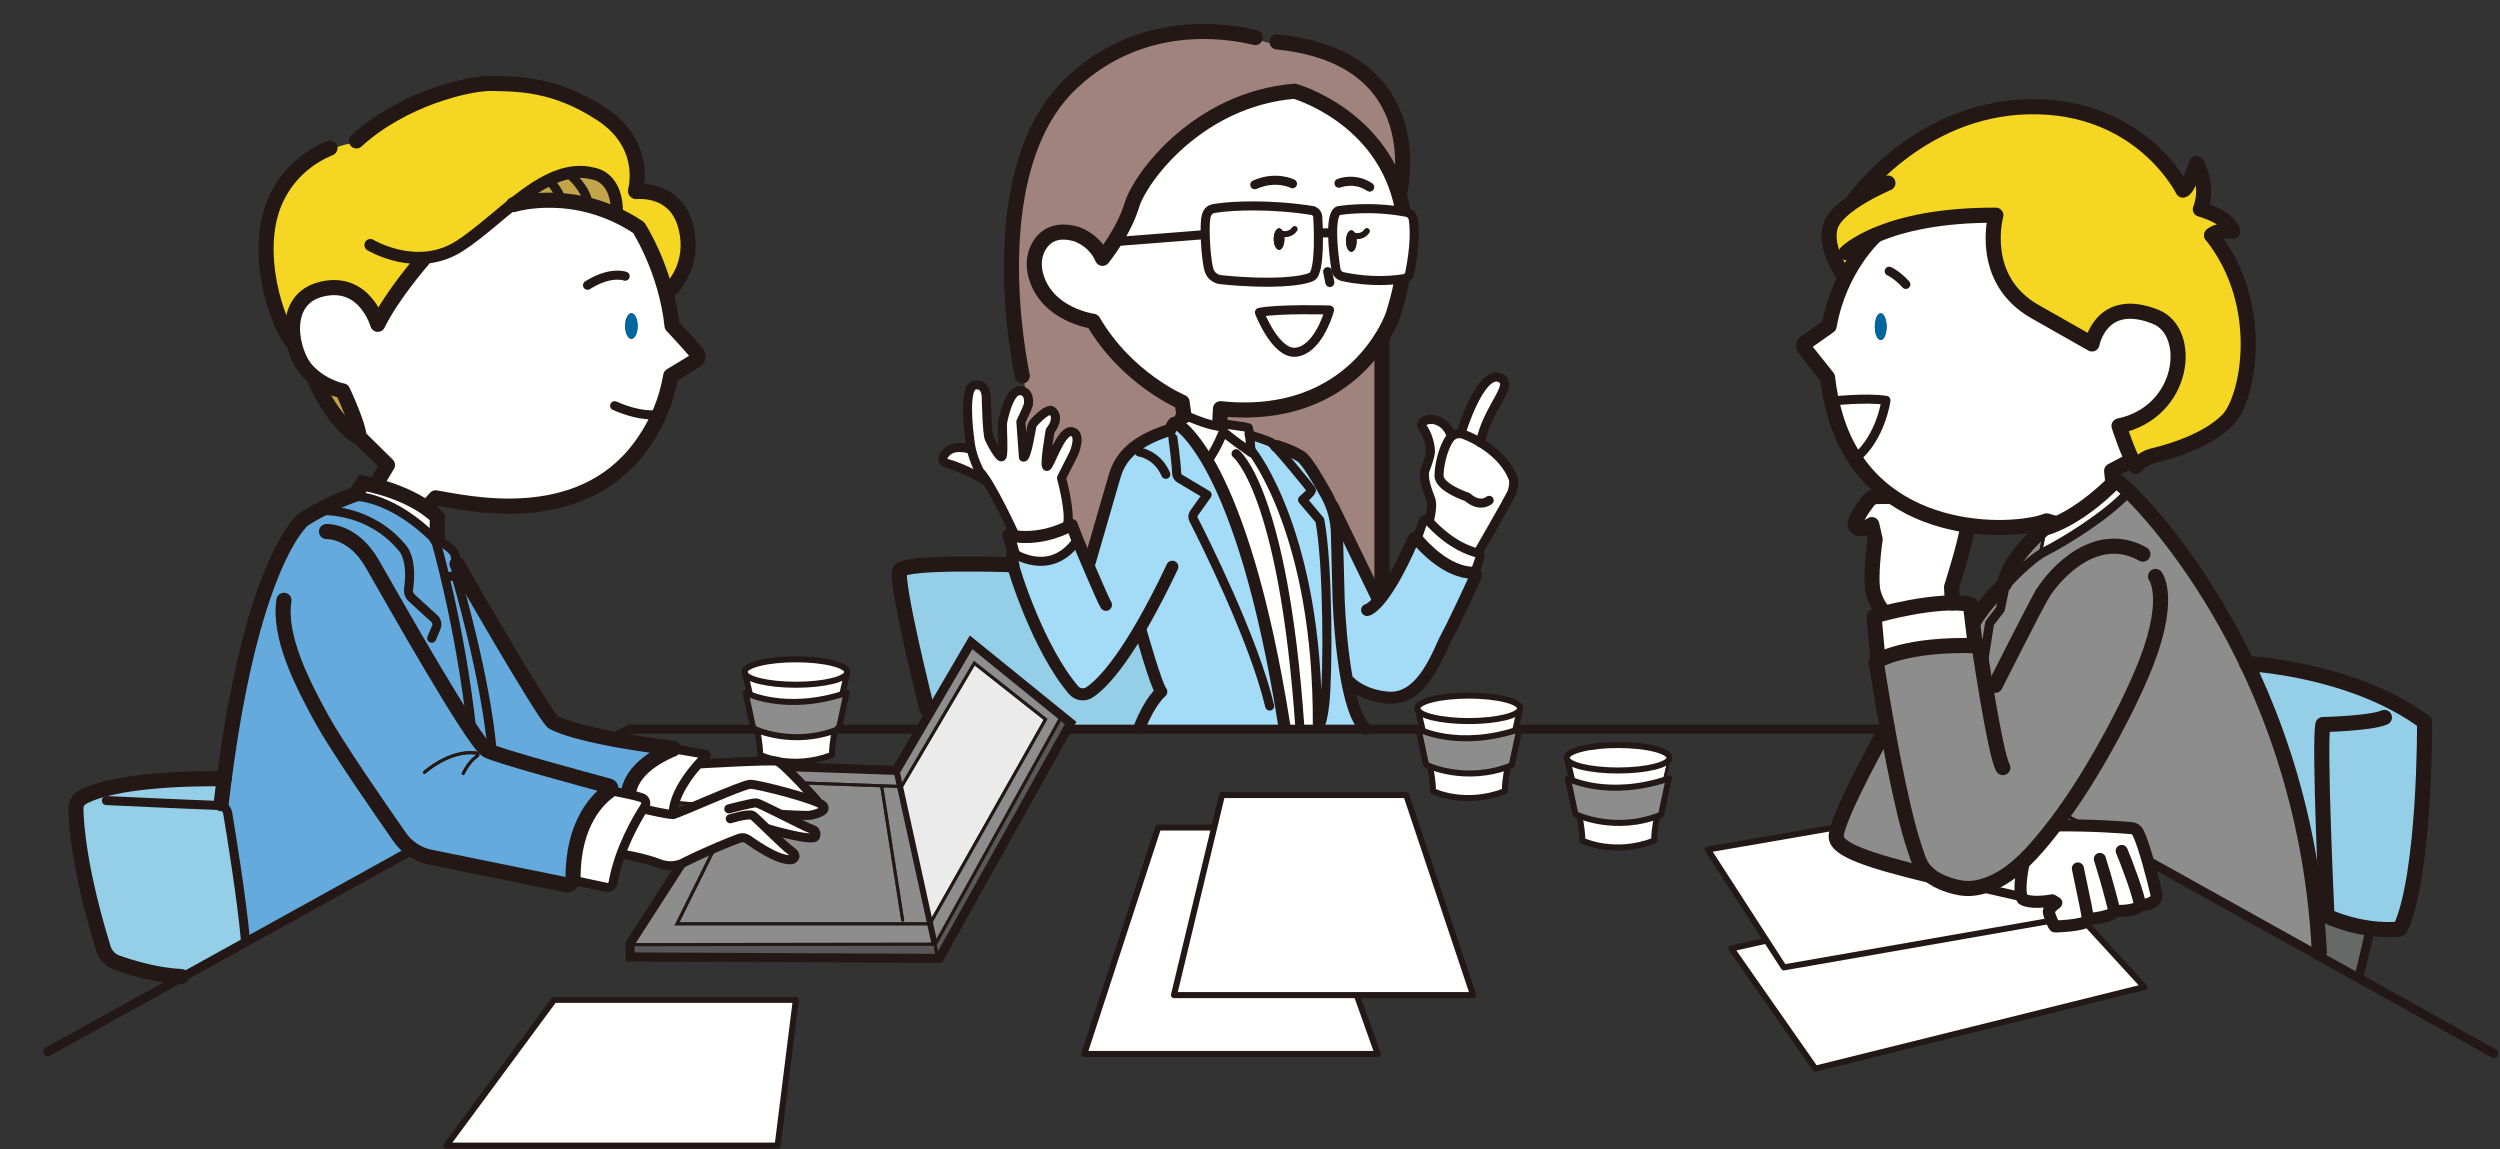 <svg width="1205" height="554" viewBox="0 0 1205 554" fill="none" xmlns="http://www.w3.org/2000/svg">
<rect x="0" y="0" width="1205" height="554" fill="#333333" stroke="none"/>
<g clip-path="url(#clip0_2488_2798)">
<path d="M337.924 386.369C350.464 381.06 359.51 377.301 361.691 377.301C364.513 377.301 383.046 381.814 392.254 385.27C385.955 378.29 376.293 368.139 374.405 367.647C372.332 367.113 350.92 368.126 336.978 368.944C333.366 373.019 328.495 379.402 326.284 386.167L336.703 386.886C337.11 386.714 337.518 386.541 337.924 386.369Z" fill="white"/>
<path d="M503.012 346.94L469.825 320.727L434.951 379.841L434.689 379.831L448.608 443.119L503.012 346.94Z" fill="#EBEBEB"/>
<path d="M384.147 356C376.043 356 369.526 354.236 365.885 352.969C366.687 357.668 367.083 361.094 367.051 363.127L367.074 363.369C369.422 364.385 383.252 369.755 400.345 363.362L400.338 363.138C400.307 361.118 400.691 357.759 401.472 353.161C395.28 355.25 389.386 356 384.147 356Z" fill="white"/>
<path d="M311.208 389.411C314.233 390.124 321.136 391.651 323.693 391.822C324.271 382.006 332.129 372.044 336.853 366.907C337.903 365.767 338.816 364.841 339.469 364.202L324.797 361.669C321.293 363.219 306.139 370.55 303.188 382.145C305.452 382.648 307.74 383.218 309.554 383.812C310.604 384.157 311.416 384.951 311.783 385.988C312.151 387.026 312.017 388.153 311.42 389.078C311.355 389.178 311.276 389.303 311.208 389.411Z" fill="white"/>
<path d="M379.909 370.242C381.874 372.101 384.116 374.387 386.258 376.637C386.275 376.636 386.291 376.627 386.31 376.627L432.866 378.307L431.597 372.535C431.559 372.36 431.595 372.19 431.672 372.043L379.909 370.242Z" fill="#8D8D8E"/>
<path d="M518.304 260.389C518.37 260.299 518.454 260.232 518.547 260.183L516.186 254.026C502.233 261.231 490.813 259.667 487.098 258.855L489.153 266.17C491.2 267.485 506.61 276.563 518.304 260.389Z" fill="white"/>
<path d="M489.889 257.823C494.577 258.386 503.39 258.427 513.705 253.608C513.618 253.432 513.598 253.224 513.673 253.025C515.646 247.893 510.989 230.739 510.942 230.566C510.894 230.392 510.913 230.207 510.995 230.046L516.994 218.136C517.652 216.583 519.156 211.98 517.994 209.855C517.665 209.254 517.135 208.898 516.374 208.769C513.468 208.262 509.925 215.965 507.814 220.56C506.036 224.428 505.485 225.543 504.585 225.543C504.314 225.543 504.065 225.422 503.883 225.207C502.79 223.907 504.4 213.545 505.457 207.485C505.477 207.367 505.527 207.255 505.603 207.16C507.505 204.739 508.316 202.396 507.884 200.558C507.623 199.455 506.989 198.803 506.479 198.563C505.585 198.139 502.205 200.541 499.387 203.604C498.136 204.962 498.107 205.124 497.637 207.836C497.419 209.101 497.119 210.832 496.564 213.411C494.971 220.805 494.104 220.978 493.586 221.08C493.239 221.145 492.89 221.013 492.695 220.729C492.62 220.623 492.575 220.498 492.567 220.368L491.331 203.34C491.322 203.214 491.347 203.087 491.401 202.972C492.275 201.149 494.607 196.19 494.881 195.158C495.038 194.577 495.389 191.906 494.178 190.266C494.136 190.284 494.099 190.31 494.053 190.32C494.002 190.33 493.951 190.336 493.9 190.336C493.564 190.336 493.262 190.102 493.188 189.76C493.182 189.729 493.155 189.597 493.112 189.384C492.62 189.145 492.042 189.016 491.351 189.016C487.469 189.016 484.528 200.103 483.953 203.924C483.866 204.509 483.925 206.78 483.989 209.184C484.177 216.219 484.163 219.514 483.586 220.437C483.362 220.792 483.017 220.968 482.598 220.947C480.398 220.779 476.163 211.695 476.124 211.603C475.041 209.074 474.69 193.43 474.654 191.654C474.655 191.587 474.724 188.477 473.061 187C472.309 186.329 471.316 186.094 470.032 186.283C466.778 186.76 466.136 197.88 468.435 213.956C469.311 220.087 472.349 226.04 472.77 226.845C478.264 232.378 489.374 256.61 489.847 257.644C489.875 257.702 489.879 257.763 489.889 257.823Z" fill="white"/>
<path d="M327.502 444.544H447.43L433.188 379.778L425.79 379.511L435.79 443.37C435.852 443.768 435.58 444.14 435.183 444.203C435.144 444.209 435.107 444.21 435.069 444.21C434.717 444.21 434.408 443.955 434.35 443.596L424.324 379.558C424.319 379.525 424.329 379.492 424.329 379.458L387.67 378.136C390.678 381.338 393.287 384.235 394.319 385.39C394.512 385.605 394.547 385.902 394.443 386.154C395.831 386.761 396.823 387.316 397.226 387.777C398.062 388.732 398.028 389.565 397.855 390.098C397.226 392.009 393.87 392.977 391.017 393.609C390.608 393.699 389.694 393.735 388.519 393.735C386.058 393.735 382.449 393.58 379.884 393.45C385.209 396.101 390.381 398.659 391.68 399.04C391.763 399.056 392.977 399.343 393.632 400.475C394.093 401.27 394.143 402.244 393.78 403.371C393.569 404.03 392.68 404.547 390.42 404.547C387.378 404.547 381.845 403.61 372.138 400.829C376.046 404.6 380.272 408.619 381.802 409.606C384.292 411.213 383.945 412.903 383.781 413.382C383.378 414.551 382.076 415.273 380.625 415.145L380.447 415.129C378.067 414.916 373.119 414.48 359.943 405.144C358.984 404.464 357.751 404.301 356.643 404.715C354.451 405.525 350.072 407.21 344.29 409.715C344.477 409.931 344.53 410.245 344.394 410.519L327.502 444.544Z" fill="#8D8D8E"/>
<path d="M471.539 227.629C471.417 227.402 468.942 222.785 467.596 217.227C467.551 217.221 467.506 217.225 467.459 217.211C467.393 217.189 460.723 214.994 457.132 218.112C456.135 218.978 455.503 219.808 455.257 220.576C455.129 220.98 455.173 221.411 455.382 221.791C455.615 222.211 456.02 222.524 456.496 222.649C462.62 224.248 469.829 227.951 473.426 229.922C472.791 229.047 472.197 228.321 471.669 227.801C471.618 227.75 471.573 227.694 471.539 227.629Z" fill="white"/>
<path d="M433.018 372.222L434.305 378.073L469.42 318.55L504.895 346.569L449.076 445.248L450.888 453.49L510.78 345.406C510.812 345.349 510.859 345.308 510.901 345.265L468.255 310.692L432.565 371.713C432.785 371.797 432.962 371.976 433.018 372.222Z" fill="#8D8D8E"/>
<path d="M228.074 351.419C228.094 351.61 228.036 351.787 227.931 351.93C231.408 357.066 234.051 360.471 235.318 361.102C235.597 361.242 235.974 361.407 236.442 361.591C233.274 325.996 219.408 278.945 219.268 278.473C219.255 278.427 219.261 278.382 219.257 278.336L215.395 278.743C219.363 295.501 224.841 321.905 228.074 351.419Z" fill="#65AADD"/>
<path d="M154.718 138.706C172.689 134.265 180.205 149.326 182.211 154.469C188.848 141.686 201.053 127.289 203.05 124.968C202.623 124.981 202.192 125.006 201.77 125.006C188.699 125.006 178.321 118.815 178.167 118.722L178.924 117.479C179.145 117.614 201.271 130.783 221.191 117.918C226.946 114.202 232.66 109.436 238.707 104.392C253.972 91.66 269.75 78.491 286.426 83.05C286.477 83.05 298.616 84.835 298.046 103.322C301.41 104.916 304.816 106.805 308.231 109.082C308.314 109.137 308.386 109.209 308.439 109.292C308.541 109.452 316.498 121.887 321.401 139.906C332.953 131.96 331.182 113.309 329.188 107.325C323.742 90.989 307.006 93.012 306.292 93.104L305.17 93.252L305.5 92.168C305.566 91.951 311.881 70.311 289.612 55.635C268.414 41.661 251.238 41.264 239.87 41C238.992 40.98 238.146 40.959 237.337 40.934C225.848 40.575 193.965 48.516 172.297 68.464L172.114 68.633L171.867 68.653C171.609 68.677 145.803 71.196 133.929 95.793C122.402 119.668 133.351 153.716 140.634 163.17C140.025 159.03 140.133 154.759 141.296 150.984C143.253 144.638 147.895 140.393 154.718 138.706Z" fill="#F4D623"/>
<path d="M219.036 276.898C219.11 275.195 219.25 270.377 218.629 267.685C218.073 265.283 213.168 262.36 210.92 261.221C211.578 263.572 213.112 269.22 215.052 277.317L219.036 276.898Z" fill="#65AADD"/>
<path d="M264.379 87.682C259.425 90.162 254.523 93.568 249.674 97.334C253.192 96.566 260.413 95.395 269.665 95.986C268.321 91.868 264.424 87.731 264.384 87.689C264.382 87.686 264.379 87.682 264.379 87.682Z" fill="#C2A54A"/>
<path d="M282.73 97.931C281.375 90.654 274.35 84.83 274.277 84.77C274.099 84.624 274.019 84.413 274.019 84.201C271.246 84.776 268.489 85.75 265.748 87.02C266.784 88.173 270.132 92.114 271.225 96.096C274.812 96.395 278.677 96.97 282.73 97.931Z" fill="#C2A54A"/>
<path d="M407.695 323.91C407.695 321.64 398.533 318.476 383.613 318.476C368.693 318.476 359.531 321.64 359.531 323.91C359.531 324.034 359.57 324.16 359.624 324.288C359.689 324.358 359.74 324.441 359.774 324.539C361.24 326.721 370.027 329.343 383.613 329.343C398.533 329.343 407.695 326.179 407.695 323.91Z" fill="white"/>
<path d="M237.94 361.993C237.944 362.045 237.93 362.095 237.922 362.144C246.588 365.235 271.441 372.189 293.741 378.173C294.471 378.368 295.006 378.952 295.137 379.696C295.19 379.995 295.155 380.286 295.076 380.561C296.503 380.807 299.034 381.262 301.761 381.838C304.487 370.995 317.101 363.772 322.515 361.128C276.585 355.334 266.448 348.901 266.033 348.626C260.728 343.517 226.745 284.588 220.561 273.829C220.561 275.851 220.468 277.466 220.459 277.599L220.451 277.741C220.545 277.827 220.624 277.928 220.663 278.059C220.804 278.537 234.849 326.189 237.94 361.993Z" fill="#65AADD"/>
<path d="M405.403 334.033C406.076 331.076 406.693 328.422 407.099 326.686C402.972 329.341 393.076 330.751 383.612 330.751C374.329 330.751 364.611 329.398 360.35 326.84C360.779 328.62 361.417 331.29 362.088 334.248C367.758 336.388 383.481 340.738 405.403 334.033Z" fill="white"/>
<path d="M403.764 350.829L403.811 350.479L407.12 334.971C382.335 342.96 364.972 337.019 360.337 335.063L363.652 350.597C366.224 351.74 383.706 358.853 403.764 350.829Z" fill="#8D8D8E"/>
<path d="M653.506 480.334H565.851C565.636 480.334 565.432 480.236 565.298 480.066C565.164 479.895 565.116 479.676 565.167 479.465L584.355 399.561H558.763L523.587 507.287H663.068L653.536 480.54C653.511 480.472 653.509 480.402 653.506 480.334Z" fill="white"/>
<path d="M756.653 368.168C757.084 369.947 757.72 372.618 758.392 375.575C764.063 377.715 779.786 382.064 801.706 375.359C802.379 372.403 802.996 369.747 803.402 368.012C799.277 370.667 789.379 372.078 779.916 372.078C770.634 372.078 760.915 370.724 756.653 368.168Z" fill="white"/>
<path d="M779.915 359.805C764.995 359.805 755.833 362.971 755.833 365.239C755.833 365.363 755.872 365.489 755.926 365.617C755.993 365.689 756.047 365.773 756.079 365.874C757.556 368.054 766.339 370.673 779.915 370.673C794.835 370.673 803.997 367.508 803.997 365.239C803.997 362.971 794.835 359.805 779.915 359.805Z" fill="white"/>
<path d="M690.561 241.216C691.277 243.815 690.031 249.696 689.691 251.201C693.333 255.197 701.406 262.846 711.933 265.745C713.942 262.254 726.203 240.929 727.741 237.746C728.847 235.454 728.91 233.148 728.849 231.978C728.824 231.514 728.735 231.077 728.581 230.682C725.704 223.277 719.386 217.734 713.496 214.119C713.458 214.118 713.421 214.115 713.383 214.107C713.166 214.065 712.998 213.928 712.898 213.752C710.008 212.034 707.256 210.781 705.105 210.021C703.012 209.282 700.636 210.024 699.336 211.829C696.121 216.297 694.268 225.052 694.353 229.364C694.439 233.633 703.856 237.676 707.477 238.875C707.569 238.904 707.653 238.952 707.727 239.017C713.421 243.988 717.134 240.769 717.289 240.63C717.588 240.362 718.047 240.385 718.315 240.68C718.584 240.976 718.565 241.432 718.27 241.704C718.223 241.745 713.527 245.921 706.88 240.21C705.334 239.683 693.017 235.3 692.898 229.393C692.809 224.878 694.765 215.69 698.154 210.979C698.363 210.689 698.594 210.42 698.841 210.174C698.712 210.088 698.603 209.972 698.547 209.814C696.34 203.409 690.555 202.306 687.948 203.134C685.909 203.782 685.845 204.808 685.891 205.172C688.938 208.694 690.205 214.924 690.205 217.523C690.205 220.191 687.725 226.41 687.398 227.218C686.808 230.963 688.525 235.569 689.663 238.626C690.043 239.645 690.371 240.525 690.561 241.216Z" fill="white"/>
<path d="M713.061 212.165C714.697 204.849 718.044 198.768 720.775 193.849C723.153 189.567 725.031 186.182 724.363 184.288C724.13 183.626 723.554 183.118 722.603 182.732C721.555 182.307 720.485 182.366 719.334 182.915C712.237 186.303 705.82 206.07 705.054 208.506C705.233 208.552 705.415 208.584 705.593 208.647C707.667 209.381 710.289 210.563 713.061 212.165Z" fill="white"/>
<path d="M710.214 275.381C710.241 275.381 710.266 275.39 710.294 275.391L712.731 268.43C712.808 268.206 712.79 267.968 712.678 267.762C712.56 267.539 712.348 267.376 712.096 267.31C700.077 264.21 691.106 255.065 687.805 251.275C687.567 251.002 687.258 251.024 687.143 251.048C687.021 251.073 686.722 251.166 686.602 251.521L683.923 259.352C683.892 259.445 683.843 259.525 683.783 259.595C687.219 263.654 698.087 275.241 710.214 275.381Z" fill="white"/>
<path d="M756.639 376.392L759.953 391.925C762.526 393.069 780.005 400.182 800.066 392.157L800.113 391.807L803.422 376.301C778.642 384.281 761.28 378.349 756.639 376.392Z" fill="#8D8D8E"/>
<path d="M762.19 394.298C762.993 398.991 763.387 402.416 763.355 404.457L763.378 404.696C765.725 405.714 779.554 411.085 796.651 404.689L796.643 404.468C796.613 402.44 796.996 399.08 797.776 394.49C791.585 396.578 785.689 397.327 780.453 397.327C772.349 397.327 765.831 395.564 762.19 394.298Z" fill="white"/>
<path d="M216.58 551.471H374.194L382.799 482.641H267.42L216.58 551.471Z" fill="white"/>
<path d="M296.606 102.647C296.868 86.106 286.591 84.535 286.141 84.474C282.577 83.502 279.04 83.385 275.53 83.928C277.044 85.242 283.26 91.037 284.285 98.321C288.257 99.351 292.387 100.751 296.606 102.647Z" fill="#C2A54A"/>
<path d="M589.561 383.907L566.744 478.926L709.078 478.927L677.306 383.906L589.561 383.907Z" fill="white"/>
<path d="M495.301 189.328C496.904 191.416 496.543 194.588 496.289 195.533C495.95 196.803 493.373 202.222 492.797 203.427L493.86 218.078C494.184 217.098 494.612 215.548 495.139 213.103C495.688 210.554 495.985 208.84 496.202 207.586C496.687 204.794 496.776 204.29 498.314 202.616C498.94 201.938 504.495 196.017 507.101 197.246C508.156 197.745 508.979 198.858 509.301 200.224C509.675 201.814 509.548 204.43 506.859 207.914C505.808 213.97 504.925 220.574 504.922 223.232C505.37 222.388 505.952 221.119 506.491 219.951C509.068 214.339 512.618 206.637 516.617 207.333C517.83 207.538 518.722 208.152 519.272 209.158C521.008 212.335 518.424 218.488 518.313 218.747L512.419 230.451C513.019 232.69 516.728 247.061 515.227 252.855C515.562 252.685 515.891 252.542 516.229 252.36C516.412 252.26 516.627 252.248 516.825 252.32C517.02 252.394 517.175 252.547 517.25 252.742L520.016 259.952C521.102 262.534 522.769 266.471 524.571 270.687L536.43 229.741C538.747 221.737 543.79 212.732 563.549 206.55C564.042 205.13 564.952 203.107 566.159 202.973C566.227 202.963 566.351 202.986 566.516 203.04L568.778 198.983C568.96 198.652 569.366 198.524 569.704 198.674L569.104 194.359C565.763 192.856 541.571 181.294 526.441 155.519C523.474 155.015 503.074 150.903 498.425 132.394C497.121 127.212 497.805 122.076 500.349 117.936C503.002 113.62 508.382 109.101 518.932 112.106C519.294 112.214 527.363 114.693 531.571 123.143C533.943 120.048 541.526 109.617 544.893 98.576C549.389 83.84 578.524 46.989 623.959 43.239C624.051 43.232 624.147 43.242 624.237 43.271C624.64 43.399 661.603 55.513 674.076 92.13C675.095 87.057 678.849 63.518 665.296 44.892C654.787 30.446 636.503 22.256 610.955 20.55C610.886 20.546 610.819 20.531 610.755 20.508C610.234 20.319 558.371 2.1 517.392 40.114C474.597 79.81 492.303 177.685 494.417 188.48C494.742 188.72 495.043 188.993 495.301 189.328Z" fill="#A0837C"/>
<path d="M616.518 110.058C617.34 110.058 618.065 110.852 618.535 112.063C619.58 112.226 621.851 112.273 623.399 110.013C623.626 109.683 624.082 109.6 624.409 109.825C624.742 110.053 624.827 110.505 624.598 110.837C623.125 112.989 621.006 113.589 619.346 113.589C619.201 113.589 619.077 113.567 618.938 113.558C619.03 114.088 619.09 114.645 619.09 115.236C619.09 118.097 617.938 120.415 616.518 120.415C615.097 120.415 613.945 118.097 613.945 115.236C613.945 112.377 615.097 110.058 616.518 110.058ZM588.898 134.149C611.915 136.48 627.328 135.059 631.941 132.755C634.879 131.286 635.184 115.434 634.464 104.646C634.35 102.956 632.981 102.327 632.705 102.216C622.4 100.544 612.201 99.959 603.78 99.959C596.727 99.959 590.92 100.369 587.334 100.895L586.601 100.995C583.806 101.363 581.958 101.606 581.667 107.437C581.276 115.354 582.385 127.156 583.501 130.185C584.934 134.077 588.736 134.148 588.898 134.149Z" fill="white"/>
<path d="M641.121 136.843C641.074 136.852 641.029 136.856 640.981 136.856C640.653 136.856 640.361 136.626 640.294 136.291L639.249 131.065C639.172 130.685 639.419 130.314 639.8 130.237C640.179 130.166 640.55 130.407 640.627 130.79L641.672 136.015C641.75 136.396 641.502 136.767 641.121 136.843ZM641.515 149.604C641.298 150.4 636.039 169.131 624.755 170.457C624.453 170.494 624.153 170.511 623.856 170.511C614.013 170.511 606.697 151.648 606.38 150.823C606.307 150.629 606.321 150.413 606.42 150.231C606.519 150.051 606.695 149.921 606.898 149.882C616.04 148.029 639.848 148.685 640.857 148.715C641.074 148.72 641.274 148.825 641.403 149C641.531 149.173 641.575 149.396 641.515 149.604ZM647.127 134.032C645.105 133.597 643.582 132.017 643.248 130.005C643.143 129.377 641.716 120.692 641.638 112.943C641.627 112.943 641.617 112.949 641.607 112.949H636.199C636.318 121.121 635.864 132.367 632.573 134.013C629.396 135.601 621.89 136.762 610.745 136.762C604.531 136.762 597.187 136.401 588.826 135.553C588.781 135.526 583.948 135.46 582.182 130.672C581.22 128.061 580.419 120.629 580.229 113.866L537.487 117.205C534.501 121.874 532.026 124.926 531.975 124.988C531.814 125.186 531.562 125.286 531.312 125.248C531.061 125.212 530.846 125.049 530.745 124.814C526.998 116.125 518.613 113.528 518.529 113.503C510.77 111.296 505.07 113.042 501.591 118.699C499.255 122.501 498.632 127.24 499.84 132.039C504.589 150.943 526.77 154.101 526.994 154.131C527.217 154.161 527.415 154.292 527.528 154.487C543.454 181.862 569.788 193.072 570.053 193.183C570.29 193.282 570.458 193.499 570.493 193.755L571.276 199.384C574.722 200.923 583.098 204.462 587.57 204.673C587.327 204.545 587.164 204.286 587.178 203.992L587.548 196.962C587.558 196.764 587.652 196.578 587.801 196.448C587.954 196.317 588.152 196.253 588.35 196.278C621.933 199.769 642.537 187.447 653.918 176.5C666.267 164.623 670.736 151.74 670.78 151.612C672.471 146.067 673.801 140.577 674.725 135.316V135.315C672.338 135.62 668.981 135.917 664.907 135.917C659.892 135.917 653.799 135.467 647.127 134.032Z" fill="white"/>
<path d="M660.784 90.57C660.649 90.774 660.426 90.883 660.199 90.883C660.063 90.883 659.928 90.845 659.807 90.765C652.786 86.082 645.736 88.935 645.665 88.964C645.305 89.116 644.895 88.944 644.745 88.587C644.595 88.229 644.762 87.817 645.12 87.666C645.433 87.535 652.917 84.481 660.589 89.595C660.912 89.81 660.999 90.247 660.784 90.57ZM623.603 88.893C623.424 89.237 622.997 89.371 622.657 89.196C622.578 89.156 614.927 85.325 605.09 89.683C604.997 89.724 604.9 89.743 604.805 89.743C604.534 89.743 604.278 89.587 604.162 89.325C604.004 88.969 604.163 88.554 604.52 88.397C615.004 83.751 622.97 87.772 623.303 87.945C623.648 88.124 623.782 88.548 623.603 88.893ZM623.933 44.704C579.285 48.461 550.695 84.559 546.29 99.002C544.423 105.119 541.3 111.026 538.445 115.67L580.197 112.409C580.171 110.616 580.189 108.896 580.264 107.368C580.614 100.364 583.433 99.993 586.419 99.6L587.131 99.502C595.094 98.335 613.883 97.726 633.001 100.839C633.038 100.845 633.074 100.853 633.11 100.865C633.215 100.9 635.686 101.754 635.871 104.552C635.924 105.369 636.092 108.078 636.172 111.543H641.606C641.618 111.543 641.628 111.549 641.64 111.549C641.705 106.261 642.5 101.69 644.93 100.866C644.965 100.855 644.998 100.846 645.034 100.84C645.176 100.814 658.605 98.51 675.033 101.107C666.387 59.73 626.551 45.586 623.933 44.704Z" fill="white"/>
<path d="M659.232 110.784C659.565 111.011 659.648 111.464 659.421 111.796C657.947 113.949 655.827 114.547 654.168 114.547C654.02 114.547 653.898 114.525 653.76 114.516C653.852 115.046 653.91 115.604 653.91 116.195C653.91 119.055 652.76 121.374 651.339 121.374C649.918 121.374 648.768 119.055 648.768 116.195C648.768 113.336 649.918 111.017 651.339 111.017C652.163 111.017 652.886 111.81 653.358 113.021C654.402 113.186 656.674 113.23 658.222 110.973C658.449 110.643 658.903 110.558 659.232 110.784ZM645.333 102.215C641.891 103.526 642.845 119.086 644.632 129.774C644.873 131.212 645.967 132.343 647.42 132.655C661.225 135.626 672.485 134.31 676.683 133.604C677.739 133.428 678.558 132.629 678.775 131.568C681.617 117.575 681.055 109.343 680.467 105.68C680.253 104.354 679.199 103.288 677.839 103.025C660.862 99.752 646.355 102.047 645.333 102.215Z" fill="white"/>
<path d="M666.373 288.397C666.042 288.821 665.72 289.217 665.41 289.585C665.48 289.904 665.34 290.241 665.033 290.391C664.929 290.441 664.82 290.466 664.712 290.466C664.694 290.466 664.678 290.451 664.659 290.45C661.128 294.389 659.203 294.716 659.042 294.735C658.652 294.791 658.281 294.501 658.233 294.102C658.185 293.709 658.459 293.351 658.847 293.294C658.922 293.278 660.593 292.857 663.707 289.339L644.272 249.612C644.769 251.986 645.054 254.401 645.118 256.822L645.948 288.677C645.958 289.01 646.683 310.718 650.157 328.687C651.78 329.942 658.641 334.761 669.189 335.551C682.874 336.607 690.2 320.547 694.557 310.965C695.391 309.131 696.111 307.547 696.734 306.421C699.848 300.791 708.16 282.867 710.634 277.507C710.727 277.306 710.656 277.14 710.605 277.061C710.564 276.994 710.439 276.838 710.197 276.836C697.485 276.689 686.512 265.152 682.387 260.199C682.274 260.065 682.141 260.061 682.058 260.074C681.994 260.084 681.836 260.124 681.759 260.303C675.556 274.597 670.535 282.951 666.803 287.844C666.761 288.094 666.602 288.304 666.373 288.397Z" fill="#A4DBF7"/>
<path d="M608.014 151.106C609.553 154.779 616.414 170.016 624.591 169.061C633.769 167.981 638.748 153.822 639.902 150.1C635.513 150 616.492 149.666 608.014 151.106Z" fill="white"/>
<path d="M631.352 236.323C629.712 234.04 613.733 214.679 612.125 213.789C610.793 213.122 605.543 211.393 603.115 210.605C603.291 212.185 603.494 214.278 603.724 217.028C603.885 217.06 604.038 217.137 604.149 217.277C604.469 217.675 636.047 258.084 635.698 349.109C636.101 348.526 637.008 346.436 637.837 339.016C639.496 324.218 639.436 272.195 635.492 251.108L627.28 241.388C627.021 241.084 627.061 240.624 627.366 240.364C629.086 238.908 631.006 237.02 631.352 236.323Z" fill="#A4DBF7"/>
<path d="M588.208 204.689C588.244 204.688 588.29 204.694 588.327 204.692L588.352 204.597C588.307 204.632 588.26 204.664 588.208 204.689Z" fill="white"/>
<path d="M640.086 238.302C640.971 239.912 641.733 241.585 642.392 243.296C642.641 243.315 642.877 243.447 642.995 243.689L664.733 288.125C664.942 287.87 665.153 287.605 665.371 287.324V164.885C655.344 179.859 632.832 202.074 588.959 197.802L588.645 203.79C588.796 203.612 589.024 203.507 589.284 203.541C597.282 204.579 601.553 205.227 601.977 205.47C602.218 205.607 602.496 205.78 602.921 209.014C604.925 209.659 611.2 211.7 612.778 212.489C613.117 212.658 613.812 213.31 614.739 214.286C614.907 214.191 615.109 214.158 615.305 214.214C615.611 214.305 622.824 216.456 627.442 219.41C629.736 220.876 633.991 227.233 640.086 238.302Z" fill="#A0837C"/>
<path d="M571.26 200.971C571.148 201.11 570.987 201.211 570.795 201.238C570.763 201.242 570.728 201.245 570.695 201.245C570.338 201.245 570.025 200.981 569.976 200.616L569.942 200.383C569.872 200.351 569.784 200.31 569.721 200.283L567.815 203.698C570.375 205.288 575.579 209.853 582.108 220.816C585.747 215.91 588.995 207.758 589.03 207.673C589.126 207.427 589.349 207.254 589.611 207.218C589.879 207.184 590.133 207.295 590.291 207.508C591.311 208.885 598.373 213.972 602.232 216.677C602.024 214.277 601.788 211.891 601.568 210.013C601.388 209.827 601.305 209.556 601.389 209.291C601.405 209.238 601.439 209.198 601.466 209.151C601.321 207.982 601.187 207.103 601.082 206.691C599.877 206.436 593.854 205.608 589.73 205.069L589.601 205.554C589.525 205.836 589.289 206.047 588.999 206.088C584.9 206.676 575.516 202.842 571.26 200.971Z" fill="white"/>
<path d="M951.601 300.811L952.779 310.52C953.181 310.533 953.571 310.54 953.978 310.556C954.328 310.569 954.619 310.831 954.67 311.178C954.686 311.287 955.031 313.648 955.599 317.35L958.26 300.262C958.279 300.142 958.328 300.027 958.404 299.929L963.46 293.403L965.624 283.05C962.788 285.993 954.438 294.917 951.822 300.549C951.771 300.658 951.691 300.743 951.601 300.811Z" fill="#8D8D8E"/>
<path d="M919.102 137.629C918.963 137.754 918.788 137.815 918.615 137.815C918.415 137.815 918.219 137.735 918.073 137.575C914.004 133.055 910.348 131.41 910.311 131.394C909.944 131.232 909.777 130.803 909.939 130.436C910.099 130.066 910.528 129.9 910.895 130.061C911.057 130.13 914.859 131.828 919.156 136.601C919.426 136.9 919.401 137.36 919.102 137.629ZM906.506 163.892C904.94 163.892 903.67 161.011 903.67 157.457C903.67 153.904 904.94 151.023 906.506 151.023C908.072 151.023 909.342 153.904 909.342 157.457C909.342 161.011 908.072 163.892 906.506 163.892ZM986.238 250.393C986.385 250.335 986.545 250.328 986.698 250.373L989.971 251.3C990.295 251.393 990.492 251.693 990.486 252.016C996.291 249.488 1006.44 243.88 1018.15 232.239C1017.85 232.18 1017.6 231.939 1017.56 231.613L1017.07 227.033C1017.04 226.736 1017.2 226.451 1017.46 226.311L1026.72 221.439C1026.73 221.431 1026.75 221.433 1026.76 221.426C1023.78 215.195 1020.82 206.002 1020.67 205.527C1020.61 205.331 1020.63 205.118 1020.73 204.941C1020.84 204.763 1021.01 204.636 1021.21 204.593C1040.15 200.594 1048.02 185.85 1049.01 174.442C1049.87 164.49 1045.84 156.23 1038.77 153.399C1030.44 150.068 1023.54 149.864 1018.24 152.783C1010.82 156.866 1009.07 165.827 1009.06 165.915C1009.01 166.147 1008.86 166.343 1008.65 166.442C1008.43 166.544 1008.18 166.531 1007.98 166.416L980.484 150.811C955.494 136.627 959.927 109.762 961.086 104.453H960.905C933.731 104.453 916.082 109.242 906.017 113.289C905.516 113.49 905.046 113.691 904.573 113.892C904.532 113.979 904.475 114.059 904.398 114.126C904.228 114.28 887.207 129.796 882.376 157.262C882.344 157.452 882.237 157.621 882.079 157.731L870.488 165.908C870.246 166.078 870.091 166.333 870.05 166.626C870.006 166.92 870.085 167.209 870.27 167.441L881.456 181.463C881.541 181.572 881.595 181.701 881.61 181.84C881.984 185.364 882.591 188.947 883.379 192.548C886.686 192.199 900.259 190.906 909.142 192.228C909.535 192.286 909.809 192.647 909.758 193.042C909.663 193.771 907.317 210.889 895.103 221.3C901.746 231.129 910.713 238.861 921.94 244.384C946.665 256.552 976.019 254.303 986.238 250.393Z" fill="white"/>
<path d="M908.199 193.568C899.729 192.479 887.127 193.629 883.704 193.98C884.215 196.177 884.773 198.38 885.433 200.582C887.588 207.773 890.555 214.262 894.293 220.061C904.584 211.176 907.619 196.906 908.199 193.568Z" fill="white"/>
<path d="M951.308 310.473L949.061 291.93C946.684 291.496 943.97 291.323 941.086 291.337H941.083C941.07 291.339 941.057 291.339 941.044 291.339C941.041 291.339 941.04 291.337 941.037 291.337C926.313 291.419 907.066 296.432 904.132 297.529C904.208 299.671 905.167 309.969 905.872 317.174C910.674 314.904 924.572 309.805 951.308 310.473Z" fill="white"/>
<path d="M901.015 115.506C893.597 119.119 890.435 122.262 890.397 122.3C890.119 122.587 889.656 122.593 889.369 122.309C889.082 122.028 889.078 121.568 889.357 121.281C890.094 120.53 907.877 102.995 960.865 102.995C961.246 102.995 961.623 102.997 962.006 102.998C962.235 103 962.447 103.106 962.585 103.288C962.722 103.468 962.766 103.704 962.705 103.923C962.619 104.225 954.531 134.406 981.2 149.543L1007.85 164.668C1008.53 162.092 1010.92 155.152 1017.52 151.514C1023.23 148.366 1030.55 148.547 1039.3 152.045C1046.99 155.121 1051.37 163.96 1050.45 174.565C1049.44 186.312 1041.45 201.438 1022.3 205.842C1023.24 208.686 1026.68 218.779 1029.52 223.555C1030.83 222.379 1033.87 219.882 1036.97 219.106L1037.54 218.968C1057.97 213.947 1068.19 206.967 1073.16 201.996C1083.45 191.702 1091.39 146.57 1065.47 113.851C1065.25 113.582 1065.26 113.197 1065.48 112.932C1065.58 112.811 1067.93 110.092 1075.04 110.638C1074.08 108.776 1070.82 104.591 1060.35 101.519C1060.15 101.46 1059.98 101.314 1059.9 101.122C1059.81 100.928 1059.81 100.706 1059.9 100.515C1059.94 100.422 1063.91 91.575 1058.9 80.71C1057.51 84.628 1054.66 91.821 1052.34 92.358C1052.02 92.434 1051.67 92.272 1051.53 91.97C1051.32 91.561 1030.85 51.191 978.038 52.18C932.733 53.03 903.469 85.193 895.77 94.736C902.516 90.574 909.169 87.773 909.694 87.553C910.067 87.399 910.492 87.573 910.646 87.946C910.8 88.317 910.626 88.742 910.255 88.897C910.011 88.999 885.929 99.127 882.923 109.406C880.21 118.691 887.759 130.256 889.295 132.476C893.579 124.268 898.259 118.525 901.015 115.506Z" fill="#F4D623"/>
<path d="M908.667 294.583C908.709 294.617 908.734 294.662 908.767 294.703C913.101 293.608 918.529 292.49 920.631 292.101C926.384 291.039 933.621 290.001 940.275 289.894L939.914 283.047C939.908 282.959 939.92 282.87 939.946 282.786C940.014 282.575 946.743 261.413 947.659 253.83C947.66 253.826 947.663 253.823 947.663 253.818C939.106 252.507 930.047 249.997 921.295 245.691C917.841 243.992 914.597 242.086 911.564 239.981L904.719 240.059C903.238 240.083 901.874 240.775 900.982 241.958C894.961 249.939 894.485 252.996 895.074 253.495C896.898 255.048 900.542 253.127 901.79 252.253C901.988 252.115 902.247 252.083 902.47 252.169C902.695 252.258 902.866 252.453 902.918 252.689L904.519 259.761C904.54 259.848 904.544 259.937 904.531 260.025C904.503 260.218 901.775 279.292 903.707 285.735C905.607 292.066 908.636 294.558 908.667 294.583Z" fill="white"/>
<path d="M684.653 352.567L687.966 368.1C690.543 369.245 708.023 376.358 728.08 368.331L728.127 367.98L731.434 352.475C706.655 360.458 689.294 354.523 684.653 352.567Z" fill="#8D8D8E"/>
<path d="M986.441 255.49L984.4 265.695C984.868 265.423 985.334 265.161 985.788 264.934C994.794 260.431 1015.34 247.702 1025.13 236.915C1023.16 235.008 1020.96 233.231 1019.99 232.468C1003.23 249.424 989.731 254.144 986.402 255.107C986.444 255.227 986.469 255.356 986.441 255.49Z" fill="white"/>
<path d="M982.767 266.714C982.75 266.624 982.748 266.531 982.766 266.435L984.837 256.09C981.288 259.173 969.942 269.744 967.019 280.875C969.631 278.038 976.478 270.881 982.767 266.714Z" fill="#8D8D8E"/>
<path d="M987.905 443.169C987.25 441.432 986.778 439.71 986.778 439.285C986.778 437.963 988.621 436.243 989.862 435.234L989.051 434.727C978.067 436.607 974.621 434.043 974.479 433.931C974.422 433.887 974.373 433.836 974.33 433.778C974.131 433.496 973.969 433.155 973.825 432.785C973.793 432.79 973.764 432.801 973.732 432.801C973.68 432.801 973.626 432.796 973.572 432.782C970.23 432.023 966.407 431.148 962.731 430.308L954.238 428.366C954.203 428.357 954.179 428.337 954.147 428.324C952.205 428.753 950.312 428.983 948.498 428.983C947.318 428.984 946.172 428.891 945.063 428.706C940.831 428.002 936.723 426.623 933.187 424.725C932.098 424.14 931.024 423.424 930.023 422.635C930 422.632 929.977 422.632 929.952 422.626C900.356 415.443 884.316 410.221 884.316 403.211C884.316 402.283 884.562 401.012 884.99 399.497L824.347 410.006L860.168 465.48L987.905 443.169Z" fill="white"/>
<path d="M1033.51 267.443C1033.31 267.794 1032.86 267.918 1032.51 267.72C1023.05 262.396 1013.14 262.728 1003.07 268.717C994.944 273.544 988.396 281.207 984.977 286.768C982.378 290.996 962.508 330.285 962.308 330.681C962.18 330.934 961.924 331.081 961.659 331.081C961.547 331.081 961.435 331.055 961.33 331.002C960.972 330.82 960.826 330.382 961.008 330.024C961.828 328.404 981.107 290.282 983.737 286.007C991.225 273.827 1011.21 254.068 1033.23 266.452C1033.58 266.648 1033.7 267.094 1033.51 267.443ZM1026.17 237.933C1016.23 248.855 995.516 261.693 986.437 266.234C978.803 270.051 968.406 281.49 967.141 282.902L964.85 293.863C964.826 293.973 964.78 294.073 964.713 294.162L959.669 300.671L956.535 320.795C956.503 321.007 956.374 321.176 956.207 321.284C958.606 336.618 963.248 364.524 966.014 369.642C966.207 369.994 966.074 370.437 965.72 370.627C965.371 370.818 964.925 370.69 964.735 370.333C960.964 363.359 954.207 318.048 953.316 311.987C922.016 310.859 907.613 317.834 905.089 319.211C906.812 330.076 908.463 339.908 910.133 349.248C912.041 359.925 914.655 373.997 917.974 388.179C919.578 395.047 921.395 402.379 923.804 409.456L924.194 410.624C925.025 413.123 925.886 415.707 927.37 417.841C928.81 419.913 931.302 422.059 933.875 423.44C937.274 425.266 941.223 426.589 945.301 427.269C949.998 428.053 955.482 427.042 961.165 424.344C971.698 419.352 980.049 409.606 987.05 400.863C995.496 390.316 1003.49 378.305 1012.22 363.065C1019.74 349.936 1025.97 337.603 1031.27 325.363C1046.66 289.795 1038.48 278.392 1038.39 278.281C1038.15 277.964 1038.21 277.507 1038.52 277.262C1038.84 277.019 1039.29 277.07 1039.54 277.389C1039.91 277.862 1048.41 289.4 1032.6 325.941C1027.28 338.231 1021.03 350.612 1013.49 363.787C1007.3 374.596 1001.47 383.768 995.588 391.974L1004.94 397.004C1005.04 397.059 1005.12 397.138 1005.18 397.227C1015.79 397.5 1023.85 398.119 1027.52 398.444C1029.08 398.583 1030.43 399.511 1031.14 400.926C1032.63 403.941 1034.32 409.098 1035.83 414.356L1117.57 459.889C1113.64 386.872 1089.03 330.433 1068.99 295.867C1049.02 261.417 1029.55 241.31 1026.17 237.933Z" fill="#8D8D8E"/>
<path d="M1002.15 397.163L994.736 393.173C993.766 394.509 992.792 395.818 991.815 397.105C995.439 397.079 998.898 397.103 1002.15 397.163Z" fill="white"/>
<path d="M990.529 447.271C989.889 447.271 989.13 446.035 988.463 444.534C988.44 444.54 988.424 444.555 988.401 444.559L859.944 466.996C859.903 467.005 859.859 467.008 859.818 467.008C859.574 467.008 859.342 466.884 859.207 466.674L851.055 454.05C850.954 454.177 850.821 454.277 850.652 454.315L835.717 457.646L875.289 514.271L1032.19 475.324L1004.83 445.44C999.662 447.127 990.619 447.271 990.529 447.271Z" fill="white"/>
<path d="M961.789 425.661C960.209 426.411 958.641 427.025 957.095 427.523L963.057 428.886C966.563 429.688 970.191 430.518 973.418 431.253C972.646 427.031 973.791 420.214 974.449 416.925C970.604 420.405 966.411 423.47 961.789 425.661Z" fill="white"/>
<path d="M690.201 370.476C691.003 375.166 691.398 378.592 691.367 380.634L691.391 380.873C693.734 381.891 707.568 387.258 724.661 380.866L724.656 380.643C724.624 378.625 725.005 375.265 725.787 370.667C719.597 372.756 713.701 373.505 708.463 373.505C700.359 373.505 693.842 371.743 690.201 370.476Z" fill="white"/>
<path d="M152.839 183.741C155.107 188.762 162.052 202.648 172.244 209.611C171.654 204.347 165.718 191.299 164.678 189.046C163.253 188.742 158.158 187.449 152.839 183.741Z" fill="#C2A54A"/>
<path d="M927.774 420.592C927.168 419.96 926.624 419.314 926.178 418.672C924.573 416.366 923.68 413.681 922.816 411.084L922.427 409.924C920 402.788 918.172 395.416 916.556 388.513C913.527 375.556 911.09 362.728 909.234 352.456C904.827 360.422 885.774 395.316 885.774 403.209C885.774 408.99 902.459 414.37 927.774 420.592Z" fill="#8D8D8E"/>
<path d="M1027.39 399.895C1022.23 399.438 1008.35 398.395 990.903 398.564H990.896C990.833 398.564 990.779 398.544 990.723 398.529C989.88 399.623 989.037 400.711 988.185 401.774C984.598 406.253 980.658 410.993 976.244 415.248C976.253 415.329 976.256 415.41 976.237 415.493C975.36 419.33 973.533 429.823 975.446 432.828C975.988 433.148 979.524 434.923 989.072 433.244C989.251 433.218 989.433 433.249 989.583 433.345L991.517 434.554C991.723 434.681 991.851 434.902 991.861 435.144C991.87 435.386 991.758 435.614 991.564 435.758C989.989 436.914 988.233 438.646 988.233 439.284C988.233 440.398 990.076 444.897 990.768 445.81C992.264 445.777 1000.39 445.515 1004.8 443.919C1005.39 443.707 1005.73 443.094 1005.62 442.461L1004.53 436.556L1000.83 418.745C1000.74 418.352 1001 417.966 1001.39 417.885C1001.77 417.799 1002.17 418.055 1002.25 418.45L1005.96 436.275L1007.05 442.198C1007.05 442.21 1007.05 442.222 1007.05 442.235C1007.06 442.233 1007.07 442.228 1007.08 442.226C1007.14 442.22 1013.25 441.696 1017.1 440.086C1017.89 439.757 1018.33 438.866 1018.12 438.013C1017.22 434.38 1014.77 424.792 1011.43 414.221C1011.31 413.836 1011.53 413.429 1011.91 413.308C1012.29 413.191 1012.7 413.398 1012.82 413.783C1016.17 424.393 1018.63 434.017 1019.53 437.662C1019.59 437.903 1019.61 438.14 1019.62 438.377C1019.64 438.374 1019.66 438.364 1019.69 438.364H1019.71C1023.81 438.495 1029.89 437.894 1030.54 436.141C1031.15 434.141 1023.72 414.095 1022 410.452C1021.83 410.088 1021.99 409.654 1022.35 409.484C1022.72 409.313 1023.15 409.469 1023.32 409.832C1024.09 411.472 1031.53 430.241 1031.96 435.546C1032.34 435.531 1035.49 435.361 1037.54 433.949C1038.47 433.304 1038.9 432.065 1038.62 430.863C1037.39 425.669 1033.13 408.207 1029.83 401.575C1029.35 400.617 1028.44 399.988 1027.39 399.895Z" fill="white"/>
<path d="M729.716 351.537C730.388 348.58 731.006 345.927 731.412 344.19C727.285 346.845 717.389 348.256 707.925 348.256C698.643 348.256 688.923 346.902 684.662 344.344C685.093 346.125 685.731 348.796 686.403 351.752C692.073 353.894 707.797 358.242 729.716 351.537Z" fill="white"/>
<path d="M109.027 391.998C108.743 390.293 107.283 389.014 105.552 388.957C91.573 388.494 51.631 386.61 51.231 386.59C50.828 386.571 50.519 386.23 50.538 385.83C50.559 385.428 50.917 385.084 51.3 385.137C51.701 385.156 91.631 387.04 105.6 387.501C105.699 387.504 105.792 387.527 105.888 387.536C105.868 387.453 105.856 387.364 105.866 387.274C106.312 383.447 106.769 379.73 107.239 376.108C100.882 375.996 57.191 375.605 40.114 384.919C38.346 385.884 37.271 387.77 37.306 389.843C37.439 397.563 38.997 419.556 50.524 456.932C51.447 459.928 53.749 462.33 56.686 463.361C63.047 465.593 75.501 469.417 87.424 469.976C87.601 469.985 87.755 470.063 87.876 470.175L117.687 453.682C117.636 453.593 117.598 453.495 117.589 453.388C115.885 433.834 110.605 401.456 109.027 391.998Z" fill="#95CFE7"/>
<path d="M282.797 136.874C294.303 129.648 301.309 132.342 301.603 132.46C301.976 132.611 302.157 133.035 302.005 133.408C301.855 133.779 301.433 133.961 301.06 133.811C300.969 133.775 294.365 131.325 283.57 138.107C283.45 138.181 283.316 138.217 283.184 138.217C282.942 138.217 282.706 138.097 282.567 137.877C282.353 137.538 282.456 137.088 282.797 136.874ZM304.34 150.99C305.995 150.99 307.336 153.752 307.336 157.158C307.336 160.563 305.995 163.325 304.34 163.325C302.685 163.325 301.343 160.563 301.343 157.158C301.343 153.752 302.685 150.99 304.34 150.99ZM209.439 239.474C209.605 239.295 209.853 239.211 210.091 239.246C211.182 239.416 212.521 239.656 214.074 239.934C232.339 243.214 280.862 251.918 308.147 214.823C311.481 210.29 314.258 205.518 316.533 200.556C316.065 200.623 315.276 200.705 314.105 200.705C310.748 200.705 304.575 200.015 295.955 196.226C295.587 196.064 295.419 195.635 295.581 195.266C295.746 194.898 296.176 194.734 296.54 194.892C309.33 200.513 316.641 199.073 316.711 199.056C316.883 199.024 317.047 199.059 317.19 199.131C319.71 193.333 321.519 187.274 322.576 180.987C322.613 180.777 322.736 180.595 322.918 180.485L335.034 173.139C335.425 172.903 335.689 172.507 335.762 172.055C335.834 171.602 335.704 171.145 335.406 170.797C329.494 163.943 323.454 157.58 323.394 157.516C323.284 157.4 323.215 157.251 323.198 157.091C320.521 131.773 308.399 111.962 307.298 110.209C277.416 90.367 248.04 99.221 247.745 99.313C247.565 99.371 247.38 99.349 247.22 99.273C244.68 101.309 242.154 103.414 239.641 105.51C233.826 110.36 227.812 115.375 221.985 119.141C216.168 122.899 210.18 124.512 204.568 124.9C204.643 125.135 204.608 125.398 204.434 125.596C204.286 125.765 189.599 142.602 182.747 156.644L181.91 158.362L181.393 156.522C181.377 156.467 179.825 151.057 175.79 146.359C170.45 140.14 163.479 138.04 155.07 140.12C148.678 141.7 144.513 145.499 142.691 151.414C139.969 160.246 143.455 172.413 148.288 177.808C155.517 185.878 165.212 187.672 165.309 187.689L165.68 187.755L165.841 188.097C166.165 188.785 173.603 204.72 173.746 210.243L187.685 224.019L181.904 233.654C193.212 236.653 200.792 240.725 205.42 243.888L209.439 239.474Z" fill="white"/>
<path d="M304.461 456.047H304.459C304.426 456.047 304.397 456.032 304.363 456.028L304.529 460.516L450.939 461.206L450.102 455.834L304.461 456.047Z" fill="#595757"/>
<path d="M558.776 333.288C556.188 328.929 550.611 309.505 549.267 304.749C537.882 323.835 529.987 331.331 525.657 334.253C524.507 335.03 523.196 335.407 521.902 335.407C520.046 335.407 518.222 334.631 516.948 333.142C501.01 314.528 489.968 281.187 487.639 272.915C462.992 272.045 435.966 272.608 434.417 275.351C432.636 278.502 441.614 318.161 447.782 342.811L467.854 308.496L516.975 348.317L515.615 350.752H548.596C548.564 350.614 548.558 350.47 548.615 350.327C552.844 339.52 557.288 334.694 558.776 333.288Z" fill="#95CFE7"/>
<path d="M451.814 454.821C451.733 454.967 451.605 455.059 451.463 455.12L452.378 460.983L515.107 348.675L512.019 346.172L451.814 454.821Z" fill="#595757"/>
<path d="M310.411 386.478C310.196 385.867 309.717 385.403 309.102 385.2C304.29 383.625 295.78 382.156 294.001 381.858C288.531 385.809 276.737 397.383 276.945 423.559C276.945 423.603 276.932 423.643 276.932 423.689L292.482 426.999C292.998 427.11 293.528 427.008 293.969 426.711C294.4 426.419 294.683 425.981 294.771 425.475C297.628 409.013 306.511 393.986 310.199 388.289C310.549 387.746 310.625 387.087 310.411 386.478Z" fill="white"/>
<path d="M612.15 341.029C612.093 341.044 612.038 341.05 611.982 341.05C611.652 341.05 611.354 340.823 611.274 340.489C603.638 308.246 579.396 260.002 574.614 250.657C574.007 249.471 574.111 248.059 574.887 246.97L580.758 238.732L568.233 231.261C567.141 230.609 566.465 229.462 566.424 228.191C566.258 223.013 564.638 211.328 564.623 211.21C564.566 210.812 564.844 210.445 565.243 210.39C565.61 210.339 566.009 210.61 566.064 211.01C566.131 211.494 567.709 222.889 567.879 228.144C567.903 228.917 568.315 229.615 568.979 230.009L582.181 237.885C582.355 237.991 582.479 238.163 582.52 238.362C582.562 238.56 582.52 238.768 582.4 238.933L576.074 247.814C575.614 248.458 575.55 249.293 575.909 249.995C580.705 259.364 605.017 307.75 612.69 340.153C612.783 340.545 612.541 340.938 612.15 341.029ZM562.204 229.287C562.109 229.328 562.011 229.347 561.914 229.347C561.633 229.347 561.365 229.184 561.246 228.909C557.282 219.771 549.402 218.635 549.067 218.592C548.67 218.538 548.387 218.173 548.44 217.775C548.492 217.376 548.865 217.092 549.253 217.146C549.62 217.194 558.276 218.407 562.582 228.329C562.742 228.699 562.572 229.127 562.204 229.287ZM566.253 204.461C565.907 204.74 565.236 206.054 564.812 207.356C564.741 207.581 564.562 207.757 564.335 207.827C544.94 213.808 540.053 222.465 537.829 230.143L525.663 272.151C525.614 272.32 525.502 272.45 525.366 272.541C529.023 281.075 532.964 290.102 533.661 291.098C533.892 291.428 533.812 291.881 533.483 292.111C533.153 292.342 532.7 292.264 532.47 291.933C531.192 290.112 521.67 267.617 519.159 261.666C513.605 269.094 507.21 271.255 501.671 271.255C495.448 271.255 490.321 268.551 488.676 267.577C488.505 267.989 488.294 268.927 488.625 270.911C489.297 274.945 501.53 312.897 518.053 332.196C519.732 334.157 522.653 334.522 524.842 333.048C530.895 328.963 544.081 315.713 564.402 272.867C564.576 272.502 565.013 272.352 565.371 272.52C565.735 272.694 565.891 273.127 565.718 273.489C559.988 285.572 554.811 295.321 550.191 303.193C550.304 303.285 550.4 303.402 550.441 303.553C553.449 314.28 558.553 330.956 560.283 332.925C560.416 333.074 560.48 333.272 560.462 333.47C560.444 333.668 560.346 333.85 560.192 333.975C560.138 334.017 554.906 338.304 550.013 350.752H618.551C618.488 350.664 618.437 350.565 618.42 350.451C598.501 224.279 568.262 205.512 566.253 204.461Z" fill="#A4DBF7"/>
<path d="M648.65 328.642C645.233 310.939 644.534 290.08 644.492 288.716L643.662 256.857C643.501 250.648 641.822 244.474 638.81 239.002C633.004 228.452 628.687 221.931 626.658 220.634C623.444 218.578 618.769 216.882 616.398 216.09C622.233 222.613 632.648 235.623 632.727 235.766C632.96 236.185 633.434 237.038 628.858 241.001L636.726 250.316C636.807 250.411 636.863 250.526 636.886 250.65C640.886 271.721 640.955 324.266 639.284 339.177C638.185 348.987 636.909 350.528 635.809 350.739C635.765 350.747 635.723 350.749 635.681 350.752H656.681C653.139 346.642 650.614 338.516 648.811 329.463C648.58 329.248 648.528 328.919 648.65 328.642Z" fill="#A4DBF7"/>
<path d="M732.008 341.414C732.008 339.144 722.845 335.979 707.926 335.979C693.006 335.979 683.843 339.144 683.843 341.414C683.843 341.537 683.883 341.664 683.936 341.792C684.002 341.864 684.053 341.945 684.085 342.041C685.551 344.223 694.338 346.847 707.926 346.847C722.845 346.847 732.008 343.683 732.008 341.414Z" fill="white"/>
<path d="M634.326 349.938C634.268 349.831 634.238 349.712 634.238 349.59C634.669 264.7 607.28 224.034 603.458 218.78C603.455 218.782 603.454 218.786 603.451 218.787C603.208 218.93 602.904 218.918 602.674 218.757C601.583 218.003 592.936 212.002 589.956 209.247C588.904 211.748 586.061 218.135 582.905 222.174C583.921 223.935 584.968 225.843 586.039 227.925C595.584 246.448 609.2 282.702 619.859 350.223C619.889 350.417 619.838 350.603 619.735 350.753H626.11C625.931 350.631 625.801 350.443 625.785 350.21C617.937 238.073 595.574 219.435 595.348 219.258C595.033 219.012 594.973 218.556 595.217 218.239C595.463 217.92 595.915 217.859 596.235 218.103C597.174 218.821 619.319 236.961 627.238 350.108C627.255 350.376 627.12 350.612 626.913 350.753H635.521C634.99 350.725 634.549 350.354 634.326 349.938Z" fill="white"/>
<path d="M447.751 445.997H325.153L342.857 410.337C339.128 411.975 334.883 413.928 330.293 416.195C330.248 416.227 329.695 416.573 328.769 416.956C328.773 417.1 328.75 417.244 328.667 417.374L304.695 454.588L449.594 454.377L447.751 445.997Z" fill="#8D8D8E"/>
<path d="M356.138 403.35C357.7 402.772 359.438 402.999 360.786 403.955C373.64 413.064 378.501 413.495 380.576 413.679L380.758 413.694C381.529 413.771 382.223 413.433 382.406 412.908C382.614 412.302 382.093 411.525 381.013 410.829C379.125 409.611 373.919 404.577 369.328 400.135C366.17 397.081 363.188 394.197 362.46 393.713C361.502 393.074 356.395 394.058 352.214 395.339C351.833 395.462 351.424 395.241 351.306 394.857C351.188 394.472 351.403 394.065 351.788 393.948C353.98 393.276 361.286 391.187 363.266 392.501C364.036 393.014 366.329 395.212 369.974 398.738C370.062 398.729 370.152 398.735 370.241 398.761C380.048 401.667 391.315 404.072 392.417 402.885C392.624 402.214 392.62 401.638 392.38 401.214C392.043 400.623 391.326 400.451 391.318 400.45C389.736 399.985 383.964 397.11 377.854 394.065C372.302 391.299 365.39 387.855 364.486 387.724C363.249 387.601 355.865 389.408 351.473 390.574C351.077 390.68 350.687 390.446 350.584 390.056C350.481 389.669 350.711 389.27 351.101 389.166C352.287 388.85 362.787 386.051 364.636 386.275C365.523 386.364 369.217 388.144 376.707 391.868C376.793 391.841 376.886 391.827 376.985 391.836C381.665 392.111 389.5 392.453 390.601 392.21C395.332 391.165 396.306 390.155 396.473 389.642C396.504 389.551 396.597 389.267 396.132 388.735C393.869 386.15 365.399 378.756 361.693 378.756C359.639 378.756 347.418 383.931 338.494 387.711C338.338 387.776 338.194 387.837 338.041 387.903C337.939 388.187 337.677 388.39 337.366 388.39C337.35 388.39 337.332 388.39 337.315 388.389L336.951 388.363C329.618 391.465 325.401 393.213 324.432 393.288C324.418 393.289 324.398 393.288 324.385 393.288C324.382 393.288 324.378 393.29 324.375 393.29H324.359C324.356 393.29 324.354 393.289 324.352 393.289C321.868 393.433 311.729 391.035 310.57 390.759C310.51 390.744 310.461 390.711 310.408 390.685C307.756 394.95 303.593 402.29 300.304 411.04C302.722 411.446 311.493 413.021 317.737 415.485C324.548 418.168 329.367 415.073 329.569 414.939C341.842 408.871 351.479 405.076 356.138 403.35Z" fill="white"/>
<path d="M1167.94 348.37C1135.62 324.764 1090.13 321.015 1083.65 320.595C1098.14 351.018 1112.2 391.422 1117.43 440.039C1118.44 440.467 1119.9 441.05 1120.87 441.434C1120.6 435.802 1117 357.99 1118.93 349.072C1119 348.743 1119.29 348.506 1119.63 348.498C1119.86 348.494 1142.59 347.977 1149 345.13C1149.36 344.967 1149.79 345.131 1149.96 345.499C1150.12 345.868 1149.95 346.297 1149.59 346.46C1143.44 349.194 1124 349.839 1120.25 349.939C1118.64 360.791 1122.01 434.607 1122.31 441.124C1139.62 448.58 1153.92 447.359 1156.4 447.066C1167.83 421.942 1167.95 353.988 1167.94 348.37Z" fill="#95CFE7"/>
<path d="M1119.07 460.728L1136.26 470.303C1138.01 464.928 1141.51 448.462 1141.54 448.292C1141.56 448.208 1141.6 448.135 1141.65 448.066C1135.87 447.253 1128.86 445.583 1121.31 442.278C1121.06 442.166 1120.89 441.922 1120.87 441.645C1120.87 441.593 1120.87 441.521 1120.86 441.434C1119.9 441.05 1118.44 440.466 1117.42 440.04C1118.15 446.781 1118.71 453.675 1119.07 460.728Z" fill="#676968"/>
<path d="M172.421 238.597H172.437C173.143 238.613 189.876 239.197 210.014 259.309V249.524C208.577 248.035 198.446 238.303 175.334 233.611L171.985 238.731L172 238.747C172.119 238.658 172.26 238.597 172.421 238.597Z" fill="white"/>
<path d="M230.443 364.967C228.739 366.114 226.225 368.468 223.909 373.175C223.783 373.431 223.525 373.581 223.256 373.581C223.148 373.581 223.039 373.556 222.935 373.505C222.574 373.329 222.426 372.892 222.603 372.531C225.059 367.539 227.78 365.005 229.629 363.759C217.128 362.005 205.174 372.748 205.056 372.856C204.759 373.129 204.299 373.108 204.027 372.809C203.756 372.512 203.778 372.051 204.075 371.781C204.58 371.317 216.645 360.456 229.799 362.223C230.421 362.306 230.917 362.759 231.061 363.376C231.204 363.993 230.962 364.618 230.443 364.967ZM293.367 379.58C281.031 376.27 240.346 365.245 234.666 362.407C229.278 359.713 203.913 316.113 182.419 278.432C180.929 275.822 179.687 273.644 178.757 272.023C169.897 256.589 157.536 256.921 157.417 256.925C156.964 256.967 156.675 256.631 156.657 256.232C156.64 255.831 156.95 255.491 157.35 255.472C157.874 255.436 170.685 255.039 180.019 271.298C180.95 272.921 182.192 275.099 183.683 277.71C193.056 294.141 214.004 330.864 226.407 349.651C221.047 302.369 210.071 263.517 209.225 260.572C189.43 240.675 172.574 240.058 172.407 240.053C172.003 240.045 171.686 239.711 171.695 239.311C171.701 239.074 171.824 238.877 172.001 238.747L171.986 238.733L171.97 238.758L171.725 238.835C171.635 238.864 164.981 241.045 156.5 245.371C160.87 245.423 180.897 246.658 194.927 264.194C195.103 264.395 199.738 269.859 197.635 284.06C197.438 285.383 197.904 286.708 198.882 287.602L209.845 297.641C211.236 298.913 211.68 300.938 210.952 302.676L208.761 307.911C208.644 308.189 208.375 308.356 208.091 308.356C207.997 308.356 207.902 308.339 207.809 308.3C207.438 308.145 207.264 307.719 207.42 307.348L209.61 302.113C210.1 300.941 209.8 299.574 208.861 298.715L197.9 288.678C196.566 287.455 195.927 285.65 196.196 283.846C198.188 270.398 193.853 265.178 193.809 265.127C178.521 246.019 155.918 246.83 155.692 246.83C155.316 246.878 154.983 246.56 154.942 246.18C152.249 247.603 149.415 249.22 146.564 251.057C146.359 251.222 120.665 272.509 107.315 387.441C107.297 387.585 107.232 387.706 107.146 387.811C108.848 388.423 110.155 389.905 110.464 391.759C112.034 401.18 117.275 433.313 119.012 452.949L197.527 409.51C195.444 407.961 193.588 406.093 192.065 403.914C181.08 388.207 161.575 359.898 154.367 346.794C143.371 326.796 133.55 305.984 136.149 289.241C136.211 288.844 136.59 288.577 136.978 288.633C137.376 288.694 137.648 289.066 137.587 289.465C135.057 305.777 144.77 326.32 155.644 346.091C163.086 359.623 184.428 390.453 193.259 403.081C196.649 407.932 201.712 411.251 207.509 412.43L272.892 425.73C273.532 425.862 274.19 425.698 274.694 425.281C275.208 424.859 275.498 424.235 275.492 423.568C275.279 396.651 287.553 384.703 293.198 380.641C293.282 380.529 293.396 380.447 293.527 380.399C293.728 380.247 293.722 380.036 293.706 379.95C293.69 379.861 293.624 379.65 293.367 379.58Z" fill="#65AADD"/>
<path d="M653.912 116.197C653.912 119.056 652.761 121.375 651.34 121.375C649.919 121.375 648.768 119.056 648.768 116.197C648.768 113.336 649.919 111.017 651.34 111.017C652.761 111.017 653.912 113.336 653.912 116.197Z" fill="#231815"/>
<path d="M619.091 115.238C619.091 118.097 617.939 120.416 616.519 120.416C615.098 120.416 613.946 118.097 613.946 115.238C613.946 112.377 615.098 110.058 616.519 110.058C617.939 110.058 619.091 112.377 619.091 115.238Z" fill="#231815"/>
<path d="M909.339 157.457C909.339 161.01 908.07 163.891 906.504 163.891C904.937 163.891 903.668 161.01 903.668 157.457C903.668 153.903 904.937 151.022 906.504 151.022C908.07 151.022 909.339 153.903 909.339 157.457Z" fill="#00669F"/>
<path d="M307.335 157.156C307.335 160.563 305.993 163.324 304.338 163.324C302.684 163.324 301.343 160.563 301.343 157.156C301.343 153.75 302.684 150.988 304.338 150.988C305.993 150.988 307.335 153.75 307.335 157.156Z" fill="#00669F"/>
<path d="M994.955 392.462L1004.59 397.647" stroke="#231815" stroke-width="1.456" stroke-miterlimit="10" stroke-linecap="round" stroke-linejoin="round"/>
<path d="M304.461 455.317L450.725 455.104L451.791 461.926" stroke="#231815" stroke-width="1.456" stroke-miterlimit="10" stroke-linecap="round"/>
<path d="M451.177 454.47L511.415 345.759" stroke="#231815" stroke-width="1.456" stroke-miterlimit="10" stroke-linecap="round"/>
<path d="M343.741 410.193L326.326 445.271H448.227L503.952 346.755L469.622 319.639L434.544 379.096L386.282 377.355" stroke="#231815" stroke-width="1.456" stroke-miterlimit="10" stroke-linecap="round"/>
<path d="M425.044 379.445L435.072 443.483" stroke="#231815" stroke-width="1.456" stroke-miterlimit="10" stroke-linecap="round"/>
<path d="M652.578 113.595C652.578 113.595 656.456 114.835 658.821 111.386" stroke="#231815" stroke-width="2.911" stroke-miterlimit="10" stroke-linecap="round" stroke-linejoin="round"/>
<path d="M617.756 112.635C617.756 112.635 621.634 113.875 623.999 110.426" stroke="#231815" stroke-width="2.911" stroke-miterlimit="10" stroke-linecap="round" stroke-linejoin="round"/>
<path d="M985.727 255.346L983.481 266.576" stroke="#231815" stroke-width="1.456" stroke-miterlimit="10" stroke-linecap="round" stroke-linejoin="round"/>
<path d="M885.817 398.616L823.139 409.477L859.82 466.28L988.276 443.841" stroke="#231815" stroke-width="2.911" stroke-miterlimit="10" stroke-linecap="round" stroke-linejoin="round"/>
<path d="M850.494 453.602L834.497 457.17L874.979 515.097L1033.55 475.734L1005.05 444.603" stroke="#231815" stroke-width="2.911" stroke-miterlimit="10" stroke-linecap="round" stroke-linejoin="round"/>
<path d="M755.127 365.239C755.127 361.849 766.225 359.102 779.914 359.102C793.604 359.102 804.701 361.849 804.701 365.239C804.701 368.629 793.604 371.376 779.914 371.376C766.225 371.376 755.127 368.629 755.127 365.239Z" stroke="#231815" stroke-width="2.911" stroke-miterlimit="10" stroke-linecap="round" stroke-linejoin="round"/>
<path d="M802.382 375.559C803.563 370.372 804.576 366.09 804.576 366.09" stroke="#231815" stroke-width="1.456" stroke-miterlimit="10" stroke-linecap="round" stroke-linejoin="round"/>
<path d="M761.407 393.894C762.174 398.302 762.687 402.157 762.65 404.444L762.717 405.167C762.717 405.167 777.924 412.657 797.367 405.167L797.346 404.444C797.312 402.211 797.799 398.485 798.536 394.21" stroke="#231815" stroke-width="2.911" stroke-miterlimit="10" stroke-linecap="round" stroke-linejoin="round"/>
<path d="M755.418 366.09C755.418 366.09 756.502 370.438 757.712 375.765" stroke="#231815" stroke-width="2.911" stroke-miterlimit="10" stroke-linecap="round" stroke-linejoin="round"/>
<path d="M804.486 375.207C774.712 385.281 755.735 375.207 755.735 375.207L755.751 375.558L759.239 391.9L759.319 392.407C759.319 392.407 778.353 401.799 800.711 392.655L800.812 391.9L804.3 375.558L804.486 375.207Z" stroke="#231815" stroke-width="2.911" stroke-miterlimit="10" stroke-linecap="round" stroke-linejoin="round"/>
<path d="M683.139 341.415C683.139 338.025 694.236 335.277 707.926 335.277C721.615 335.277 732.712 338.025 732.712 341.415C732.712 344.804 721.615 347.552 707.926 347.552C694.236 347.552 683.139 344.804 683.139 341.415Z" stroke="#231815" stroke-width="2.911" stroke-miterlimit="10" stroke-linecap="round" stroke-linejoin="round"/>
<path d="M730.393 351.735C731.574 346.55 732.587 342.266 732.587 342.266" stroke="#231815" stroke-width="2.911" stroke-miterlimit="10" stroke-linecap="round" stroke-linejoin="round"/>
<path d="M689.418 370.07C690.186 374.478 690.698 378.333 690.662 380.62L690.729 381.344C690.729 381.344 705.935 388.833 725.378 381.344L725.358 380.62C725.323 378.387 725.81 374.662 726.546 370.386" stroke="#231815" stroke-width="2.911" stroke-miterlimit="10" stroke-linecap="round" stroke-linejoin="round"/>
<path d="M683.429 342.266C683.429 342.266 684.513 346.612 685.722 351.939" stroke="#231815" stroke-width="2.911" stroke-miterlimit="10" stroke-linecap="round" stroke-linejoin="round"/>
<path d="M732.497 351.383C702.723 361.457 683.746 351.383 683.746 351.383L683.762 351.734L687.25 368.076L687.33 368.582C687.33 368.582 706.363 377.975 728.722 368.831L728.823 368.076L732.31 351.734L732.497 351.383Z" stroke="#231815" stroke-width="2.911" stroke-miterlimit="10" stroke-linecap="round" stroke-linejoin="round"/>
<path d="M358.826 323.91C358.826 320.521 369.923 317.773 383.613 317.773C397.302 317.773 408.399 320.521 408.399 323.91C408.399 327.3 397.302 330.048 383.613 330.048C369.923 330.048 358.826 327.3 358.826 323.91Z" stroke="#231815" stroke-width="2.911" stroke-miterlimit="10" stroke-linecap="round" stroke-linejoin="round"/>
<path d="M406.081 334.23C407.261 329.044 408.275 324.761 408.275 324.761" stroke="#231815" stroke-width="2.911" stroke-miterlimit="10" stroke-linecap="round" stroke-linejoin="round"/>
<path d="M365.103 352.567C365.87 356.975 366.382 360.83 366.346 363.117L366.413 363.84C366.413 363.84 381.619 371.33 401.062 363.84L401.042 363.117C401.007 360.884 401.495 357.158 402.231 352.883" stroke="#231815" stroke-width="2.911" stroke-miterlimit="10" stroke-linecap="round" stroke-linejoin="round"/>
<path d="M359.116 324.763C359.116 324.763 360.2 329.111 361.411 334.437" stroke="#231815" stroke-width="2.911" stroke-miterlimit="10" stroke-linecap="round" stroke-linejoin="round"/>
<path d="M408.184 333.879C378.41 343.953 359.433 333.879 359.433 333.879L359.449 334.23L362.937 350.572L363.017 351.078C363.017 351.078 382.05 360.471 404.409 351.327L404.51 350.572L407.997 334.23L408.184 333.879Z" stroke="#231815" stroke-width="2.911" stroke-miterlimit="10" stroke-linecap="round" stroke-linejoin="round"/>
<path d="M589.005 383.201H677.812L710.053 479.629H565.85L589.005 383.201Z" stroke="#231815" stroke-width="2.911" stroke-miterlimit="10" stroke-linecap="round" stroke-linejoin="round"/>
<path d="M584.452 398.858H558.251L522.615 507.992H664.064L654.196 480.305" stroke="#231815" stroke-width="2.911" stroke-miterlimit="10" stroke-linecap="round" stroke-linejoin="round"/>
<path d="M267.064 481.936H383.595L374.814 552.174H215.184L267.064 481.936Z" stroke="#231815" stroke-width="2.911" stroke-miterlimit="10" stroke-linecap="round" stroke-linejoin="round"/>
<path d="M204.564 372.319C204.564 372.319 216.746 361.212 229.701 362.946C230.402 363.039 230.622 363.968 230.035 364.364C228.306 365.528 225.661 367.964 223.256 372.854" stroke="#231815" stroke-width="1.456" stroke-miterlimit="10" stroke-linecap="round"/>
<path d="M325.72 386.857L337.366 387.661" stroke="#231815" stroke-width="1.456" stroke-miterlimit="10" stroke-linecap="round"/>
<path d="M432.308 372.378L450.317 454.273" stroke="#231815" stroke-width="2.911" stroke-miterlimit="10" stroke-linecap="round"/>
<path d="M910.603 130.727C910.603 130.727 914.371 132.376 918.612 137.088" stroke="#231815" stroke-width="4.367" stroke-miterlimit="10" stroke-linecap="round" stroke-linejoin="round"/>
<path d="M882.729 193.353C882.729 193.353 899.052 191.465 909.035 192.948C909.035 192.948 906.741 210.688 894.331 221.009" stroke="#231815" stroke-width="4.367" stroke-miterlimit="10" stroke-linecap="round" stroke-linejoin="round"/>
<path d="M1142.26 448.443C1142.26 448.443 1138.54 465.964 1136.81 470.953" stroke="#231815" stroke-width="4.367" stroke-miterlimit="10" stroke-linecap="round" stroke-linejoin="round"/>
<path d="M955.814 320.684L958.978 300.375L964.138 293.716L966.468 282.564C966.468 282.564 977.787 269.746 986.111 265.584C994.434 261.422 1016.08 248.315 1026.15 236.89" stroke="#231815" stroke-width="4.367" stroke-miterlimit="10" stroke-linecap="round" stroke-linejoin="round"/>
<path d="M954.398 427.658C959.886 428.907 967.614 430.684 973.73 432.074" stroke="#231815" stroke-width="4.367" stroke-miterlimit="10" stroke-linecap="round" stroke-linejoin="round"/>
<path d="M1035.4 414.949L1201.95 507.734" stroke="#231815" stroke-width="4.367" stroke-miterlimit="10" stroke-linecap="round" stroke-linejoin="round"/>
<path d="M645.156 101.533C645.156 101.533 660.107 98.891 677.976 102.335C679.612 102.651 680.9 103.924 681.164 105.57C681.79 109.457 682.304 117.744 679.466 131.709C679.196 133.043 678.145 134.075 676.804 134.299C672.243 135.063 661.051 136.309 647.274 133.344C645.561 132.976 644.23 131.621 643.941 129.891C642.703 122.484 640.517 103.106 645.156 101.533Z" stroke="#231815" stroke-width="4.367" stroke-miterlimit="10" stroke-linecap="round" stroke-linejoin="round"/>
<path d="M632.886 101.533C632.886 101.533 635.01 102.24 635.167 104.6C635.324 106.96 636.66 131.182 632.257 133.384C627.852 135.585 612.992 137.297 588.895 134.853C588.895 134.853 584.471 134.853 582.842 130.429C581.634 127.152 580.585 115.038 580.967 107.402C581.312 100.45 584.062 100.664 587.231 100.198C594.01 99.204 612.601 98.231 632.886 101.533Z" stroke="#231815" stroke-width="4.367" stroke-miterlimit="10" stroke-linecap="round" stroke-linejoin="round"/>
<path d="M635.943 112.246H641.606" stroke="#231815" stroke-width="4.367" stroke-miterlimit="10" stroke-linecap="round" stroke-linejoin="round"/>
<path d="M639.934 130.928L640.979 136.153" stroke="#231815" stroke-width="4.367" stroke-miterlimit="10" stroke-linecap="round" stroke-linejoin="round"/>
<path d="M645.393 88.316C645.393 88.316 652.752 85.216 660.196 90.179" stroke="#231815" stroke-width="4.367" stroke-miterlimit="10" stroke-linecap="round" stroke-linejoin="round"/>
<path d="M622.978 88.57C622.978 88.57 615.098 84.479 604.805 89.039" stroke="#231815" stroke-width="4.367" stroke-miterlimit="10" stroke-linecap="round" stroke-linejoin="round"/>
<path d="M640.838 149.418C640.838 149.418 616.205 148.712 607.037 150.571C607.037 150.571 614.806 170.919 624.673 169.759C634.54 168.599 639.784 153.261 640.838 149.418Z" stroke="#231815" stroke-width="4.367" stroke-miterlimit="10" stroke-linecap="round" stroke-linejoin="round"/>
<path d="M580.375 113.125L537.401 116.482" stroke="#231815" stroke-width="4.367" stroke-miterlimit="10" stroke-linecap="round" stroke-linejoin="round"/>
<path d="M489.187 257.945C489.187 257.945 477.613 232.622 472.18 227.28C472.18 227.28 468.685 220.832 467.717 214.055C466.748 207.277 464.259 186.391 469.929 185.561C475.601 184.732 475.384 191.638 475.384 191.638C475.384 191.638 475.736 208.843 476.796 211.313C477.854 213.784 482.089 221.46 482.971 220.049C483.853 218.637 482.971 205.579 483.236 203.813C483.501 202.049 486.324 188.285 491.353 188.285C496.383 188.285 495.942 194.021 495.588 195.344C495.236 196.667 492.059 203.285 492.059 203.285L493.294 220.313C493.294 220.313 494.089 221.46 495.853 213.255C497.617 205.049 496.824 205.314 498.853 203.109C500.883 200.902 505.117 197.108 506.794 197.903C508.47 198.697 510.412 202.227 506.176 207.609C506.176 207.609 503.177 224.812 504.587 224.812C506 224.812 511.294 207.167 516.5 208.05C521.705 208.932 517.645 218.461 517.645 218.461L511.646 230.372C511.646 230.372 516.437 247.868 514.354 253.285" stroke="#231815" stroke-width="4.367" stroke-miterlimit="10" stroke-linecap="round" stroke-linejoin="round"/>
<path d="M475.332 231.829C475.332 231.829 464.669 225.531 456.313 223.35C454.99 223.004 454.148 221.654 454.567 220.352C454.816 219.567 455.422 218.629 456.654 217.56C460.612 214.123 467.695 216.519 467.695 216.519" stroke="#231815" stroke-width="4.367" stroke-miterlimit="10" stroke-linecap="round" stroke-linejoin="round"/>
<path d="M565.345 211.113C565.345 211.113 566.984 222.892 567.154 228.17C567.186 229.191 567.732 230.115 568.608 230.638L581.811 238.513L575.482 247.393C574.867 248.256 574.781 249.385 575.263 250.328C579.953 259.492 604.313 307.937 611.985 340.323" stroke="#231815" stroke-width="4.367" stroke-miterlimit="10" stroke-linecap="round" stroke-linejoin="round"/>
<path d="M549.161 217.871C549.161 217.871 557.723 218.964 561.914 228.619" stroke="#231815" stroke-width="4.367" stroke-miterlimit="10" stroke-linecap="round" stroke-linejoin="round"/>
<path d="M566.913 203.821L569.413 199.336C569.413 199.336 583.75 206.101 588.896 205.366L589.19 204.262C589.19 204.262 601.101 205.807 601.615 206.101C602.13 206.395 603.085 218.157 603.085 218.157C603.085 218.157 591.176 209.924 589.706 207.938C589.706 207.938 586.103 217.055 582.133 221.981" stroke="#231815" stroke-width="4.367" stroke-miterlimit="10" stroke-linecap="round" stroke-linejoin="round"/>
<path d="M603.58 217.731C603.58 217.731 635.433 257.43 634.964 349.594C634.964 349.594 636.966 353.321 638.558 339.096C640.152 324.87 640.225 272.149 636.17 250.786L627.834 240.919C627.834 240.919 632.543 236.935 632.091 236.12C631.636 235.304 614.267 214.046 612.453 213.138C610.637 212.231 602.082 209.509 602.082 209.509" stroke="#231815" stroke-width="4.367" stroke-miterlimit="10" stroke-linecap="round" stroke-linejoin="round"/>
<path d="M595.79 218.684C595.79 218.684 618.523 236.04 626.509 350.162" stroke="#231815" stroke-width="4.367" stroke-miterlimit="10" stroke-linecap="round" stroke-linejoin="round"/>
<path d="M683.238 259.114L685.914 251.285C686.272 250.235 687.63 249.959 688.358 250.796C691.802 254.751 700.548 263.576 712.28 266.602C713.193 266.838 713.73 267.777 713.419 268.667L710.96 275.693" stroke="#231815" stroke-width="4.367" stroke-miterlimit="10" stroke-linecap="round" stroke-linejoin="round"/>
<path d="M717.778 241.166C717.778 241.166 713.543 245.058 707.247 239.564C707.247 239.564 693.74 235.1 693.625 229.376C693.538 224.963 695.429 216.01 698.744 211.404C700.243 209.322 702.929 208.479 705.347 209.334C711.541 211.523 724.679 218.626 729.258 230.417C729.447 230.905 729.547 231.417 729.573 231.938C729.64 233.209 729.566 235.636 728.394 238.061C726.698 241.577 712.278 266.604 712.278 266.604" stroke="#231815" stroke-width="4.367" stroke-miterlimit="10" stroke-linecap="round" stroke-linejoin="round"/>
<path d="M733.14 351.481H908.594" stroke="#231815" stroke-width="4.367" stroke-miterlimit="10" stroke-linecap="round" stroke-linejoin="round"/>
<path d="M515.415 351.481H683.802" stroke="#231815" stroke-width="4.367" stroke-miterlimit="10" stroke-linecap="round" stroke-linejoin="round"/>
<path d="M404.348 351.481H442.477" stroke="#231815" stroke-width="4.367" stroke-miterlimit="10" stroke-linecap="round" stroke-linejoin="round"/>
<path d="M198.448 409.833L22.998 506.904" stroke="#231815" stroke-width="4.367" stroke-miterlimit="10" stroke-linecap="round" stroke-linejoin="round"/>
<path d="M362.884 351.48H303.359L295.377 355.842" stroke="#231815" stroke-width="4.367" stroke-miterlimit="10" stroke-linecap="round" stroke-linejoin="round"/>
<path d="M301.33 133.135C301.33 133.135 294.507 130.376 283.185 137.491" stroke="#231815" stroke-width="4.367" stroke-miterlimit="10" stroke-linecap="round" stroke-linejoin="round"/>
<path d="M316.863 199.767C316.863 199.767 309.46 201.365 296.249 195.557" stroke="#231815" stroke-width="4.367" stroke-miterlimit="10" stroke-linecap="round" stroke-linejoin="round"/>
<path d="M274.737 84.206C274.737 84.206 282.464 90.498 283.568 98.447" stroke="#231815" stroke-width="4.367" stroke-miterlimit="10" stroke-linecap="round"/>
<path d="M264.912 87.186C264.912 87.186 269.327 91.823 270.543 96.349" stroke="#231815" stroke-width="4.367" stroke-miterlimit="10" stroke-linecap="round"/>
<path d="M51.265 385.865C51.265 385.865 91.44 387.762 105.577 388.23C107.664 388.3 109.401 389.82 109.745 391.88C111.502 402.412 116.624 433.946 118.314 453.325" stroke="#231815" stroke-width="4.367" stroke-miterlimit="10" stroke-linecap="round"/>
<path d="M293.767 381.078C293.767 381.078 303.848 382.711 309.33 384.506C311.074 385.077 311.81 387.141 310.812 388.681C306.923 394.693 298.302 409.405 295.492 425.596C295.236 427.067 293.792 428.019 292.332 427.708L276.603 424.358" stroke="#231815" stroke-width="4.367" stroke-miterlimit="10" stroke-linecap="round"/>
<path d="M310.739 390.05C310.739 390.05 322.042 392.742 324.375 392.561C326.707 392.382 357.926 378.03 361.693 378.03C365.46 378.03 394.166 385.386 396.679 388.257C399.19 391.126 392.373 392.561 390.758 392.921C389.142 393.279 376.943 392.561 376.943 392.561" stroke="#231815" stroke-width="4.367" stroke-miterlimit="10" stroke-linecap="round"/>
<path d="M351.286 389.87C351.286 389.87 362.768 386.821 364.562 386.999C366.357 387.179 388.424 398.841 391.475 399.738C391.475 399.738 394.01 400.278 393.088 403.147C392.168 406.017 370.034 399.459 370.034 399.459" stroke="#231815" stroke-width="4.367" stroke-miterlimit="10" stroke-linecap="round"/>
<path d="M352.001 394.642C352.001 394.642 361.018 391.877 362.862 393.105C364.707 394.335 378.232 408.168 381.408 410.217C384.585 412.267 382.946 414.624 380.692 414.419C378.532 414.222 373.738 414.026 360.364 404.549C359.21 403.729 357.719 403.538 356.39 404.032C352.221 405.576 342.384 409.415 329.971 415.545C329.971 415.545 324.745 419.029 317.469 416.16C310.195 413.292 299.539 411.651 299.539 411.651" stroke="#231815" stroke-width="4.367" stroke-miterlimit="10" stroke-linecap="round"/>
<path d="M155.658 246.102C155.658 246.102 178.663 245.032 194.358 264.65C194.358 264.65 198.993 269.924 196.915 283.953C196.685 285.506 197.234 287.08 198.391 288.141L209.353 298.178C210.521 299.247 210.892 300.934 210.28 302.395L208.089 307.629" stroke="#231815" stroke-width="4.367" stroke-miterlimit="10" stroke-linecap="round"/>
<path d="M172.421 239.329C172.421 239.329 189.542 239.685 209.872 260.194C209.872 260.194 221.82 301.033 227.349 351.503" stroke="#231815" stroke-width="4.367" stroke-miterlimit="10" stroke-linecap="round"/>
<path d="M210.888 260.392C210.888 260.392 218.546 264.09 219.338 267.522C220.13 270.955 219.734 277.558 219.734 277.558L214.716 278.085" stroke="#231815" stroke-width="4.367" stroke-miterlimit="10" stroke-linecap="round"/>
<path d="M219.967 278.266C219.967 278.266 234.095 325.911 237.217 362.054" stroke="#231815" stroke-width="4.367" stroke-miterlimit="10" stroke-linecap="round"/>
<path d="M324.705 360.917L340.005 363.558C340.423 363.628 340.587 364.137 340.283 364.431C339.638 365.054 338.614 366.073 337.392 367.404C332.558 372.66 324.585 382.783 324.375 392.563" stroke="#231815" stroke-width="4.367" stroke-miterlimit="10" stroke-linecap="round"/>
<path d="M336.855 368.221C336.855 368.221 371.649 366.174 374.591 366.942C377.533 367.71 393.777 385.873 393.777 385.873" stroke="#231815" stroke-width="4.367" stroke-miterlimit="10" stroke-linecap="round"/>
<path d="M378.372 369.462L431.949 371.325L468.055 309.596L516.041 348.496L452.681 461.941L303.829 461.242L303.596 454.952L328.055 416.983" stroke="#231815" stroke-width="4.367" stroke-miterlimit="10" stroke-linecap="round"/>
<path d="M488.527 266.628C488.527 266.628 506.038 278.595 518.895 260.814" stroke="#231815" stroke-width="4.367" stroke-miterlimit="10" stroke-linecap="round" stroke-linejoin="round"/>
<path d="M688.902 251.386C688.902 251.386 690.628 244.19 689.861 241.408C689.094 238.626 685.831 232.198 686.695 227.018C686.695 227.018 689.477 220.207 689.477 217.52C689.477 214.834 688.097 208.711 685.224 205.511C685.224 205.511 684.524 203.457 687.73 202.438C690.934 201.418 696.979 203.021 699.237 209.576" stroke="#231815" stroke-width="4.367" stroke-miterlimit="10" stroke-linecap="round" stroke-linejoin="round"/>
<path d="M704.281 208.546C704.281 208.546 713.48 178.244 722.88 182.058C730.656 185.214 716.905 196.148 713.524 213.392" stroke="#231815" stroke-width="4.367" stroke-miterlimit="10" stroke-linecap="round" stroke-linejoin="round"/>
<path d="M178.549 118.101C178.549 118.101 201.033 131.805 221.588 118.529C242.144 105.252 263.538 77.544 286.236 83.752C286.236 83.752 298.127 85.256 297.308 103.846" stroke="#231815" stroke-width="5.823" stroke-miterlimit="10" stroke-linecap="round"/>
<path d="M533.065 291.517C531.682 289.541 519.338 260.21 519.338 260.21L516.573 253.001C499.586 262.086 486.057 257.84 486.057 257.84L488.526 266.63C488.526 266.63 487.271 267.202 487.908 271.032C488.514 274.664 500.48 312.791 517.501 332.669C519.438 334.933 522.781 335.317 525.251 333.65C531.808 329.225 544.976 315.528 565.061 273.179" stroke="#231815" stroke-width="5.823" stroke-miterlimit="10" stroke-linecap="round" stroke-linejoin="round"/>
<path d="M524.964 271.951C524.964 271.951 535.037 237.165 537.13 229.943C539.22 222.719 543.782 213.404 564.121 207.132C564.121 207.132 565.197 203.811 566.24 203.695C567.284 203.58 598.63 220.43 619.139 350.337" stroke="#231815" stroke-width="5.823" stroke-miterlimit="10" stroke-linecap="round" stroke-linejoin="round"/>
<path d="M615.099 214.914C615.099 214.914 622.465 217.093 627.051 220.025C629.802 221.783 635.405 231.312 639.448 238.655C642.522 244.239 644.223 250.47 644.389 256.842L645.22 288.696C645.22 288.696 646.834 341.074 658.167 351.245" stroke="#231815" stroke-width="5.823" stroke-miterlimit="10" stroke-linecap="round" stroke-linejoin="round"/>
<path d="M642.341 244.007L664.217 289.075" stroke="#231815" stroke-width="5.823" stroke-miterlimit="10" stroke-linecap="round" stroke-linejoin="round"/>
<path d="M549.741 303.751C549.741 303.751 557.267 330.6 559.739 333.408C559.739 333.408 554.347 337.676 549.291 350.594" stroke="#231815" stroke-width="5.823" stroke-miterlimit="10" stroke-linecap="round" stroke-linejoin="round"/>
<path d="M658.956 294.013C658.956 294.013 666.752 293.058 681.092 260.012C681.418 259.261 682.423 259.101 682.947 259.732C686.432 263.914 697.554 275.962 710.207 276.107C711.085 276.117 711.663 277.015 711.296 277.812C708.678 283.483 700.496 301.124 697.372 306.772C693.631 313.536 686.125 337.551 669.136 336.277C656.637 335.34 650.65 328.888 650.65 328.888" stroke="#231815" stroke-width="5.823" stroke-miterlimit="10" stroke-linecap="round" stroke-linejoin="round"/>
<path d="M975.531 415.333C975.531 415.333 972.264 429.607 974.925 433.357C974.925 433.357 978.192 435.898 989.2 433.962L991.136 435.171C991.136 435.171 987.507 437.834 987.507 439.285C987.507 440.737 989.927 446.544 990.531 446.544C991.069 446.544 1000.23 446.351 1005.05 444.606C1005.98 444.27 1006.51 443.302 1006.34 442.331L1005.25 436.425L1001.54 418.599" stroke="#231815" stroke-width="5.823" stroke-miterlimit="10" stroke-linecap="round" stroke-linejoin="round"/>
<path d="M1007.15 442.953C1007.15 442.953 1013.38 442.433 1017.39 440.759C1018.52 440.285 1019.12 439.036 1018.83 437.839C1017.86 433.933 1015.44 424.481 1012.13 414.003" stroke="#231815" stroke-width="5.823" stroke-miterlimit="10" stroke-linecap="round" stroke-linejoin="round"/>
<path d="M1019.69 439.093C1019.69 439.093 1030.09 439.431 1031.22 436.397C1032.07 434.109 1023.95 412.877 1022.66 410.143" stroke="#231815" stroke-width="5.823" stroke-miterlimit="10" stroke-linecap="round" stroke-linejoin="round"/>
<path d="M1031.91 436.279C1031.91 436.279 1035.58 436.189 1037.95 434.548C1039.17 433.705 1039.67 432.142 1039.33 430.698C1038.05 425.279 1033.81 407.928 1030.48 401.252C1029.9 400.076 1028.76 399.287 1027.45 399.172C1022.55 398.737 1008.52 397.666 990.897 397.837" stroke="#231815" stroke-width="5.823" stroke-miterlimit="10" stroke-linecap="round" stroke-linejoin="round"/>
<path d="M903.912 113.582C903.912 113.582 886.591 129.072 881.658 157.134L870.067 165.31C869.224 165.905 869.057 167.086 869.699 167.892L880.883 181.914C881.516 187.859 882.749 194.155 884.737 200.787C902.435 259.879 969.682 257.5 986.497 251.07L989.769 251.999" stroke="#231815" stroke-width="7.279" stroke-miterlimit="10" stroke-linecap="round" stroke-linejoin="round"/>
<path d="M1066.04 113.399C1066.04 113.399 1067.19 112.016 1070.5 111.491C1071.95 111.262 1073.8 111.197 1076.15 111.479C1076.15 111.479 1075.08 105.084 1060.56 100.82C1060.56 100.82 1065.19 90.872 1058.78 78.829C1058.78 78.829 1054.7 91.066 1052.18 91.649C1052.18 91.649 1031.97 50.439 978.025 51.452C924.074 52.465 893.127 96.98 893.127 96.98" stroke="#231815" stroke-width="7.279" stroke-miterlimit="10" stroke-linecap="round" stroke-linejoin="round"/>
<path d="M889.88 121.792C889.88 121.792 907.817 103.472 962.006 103.728C962.006 103.728 953.345 134.571 980.842 150.178L1008.34 165.785C1008.34 165.785 1012.69 142.184 1039.04 152.723C1057.13 159.959 1053.35 198.552 1021.36 205.307C1021.36 205.307 1025.9 219.477 1029.38 224.693C1029.38 224.693 1033.28 220.783 1037.15 219.816C1041.01 218.851 1062.16 214.031 1073.68 202.512C1083.56 192.624 1092.9 147.304 1066.04 113.402" stroke="#231815" stroke-width="7.279" stroke-miterlimit="10" stroke-linecap="round" stroke-linejoin="round"/>
<path d="M889 133.318C889 133.318 879.089 119.938 882.228 109.202C885.367 98.466 909.977 88.225 909.977 88.225" stroke="#231815" stroke-width="7.279" stroke-miterlimit="10" stroke-linecap="round" stroke-linejoin="round"/>
<path d="M1027.06 222.083L1017.8 226.956L1018.28 231.538" stroke="#231815" stroke-width="7.279" stroke-miterlimit="10" stroke-linecap="round" stroke-linejoin="round"/>
<path d="M1117.91 458.701C1110.79 315.64 1026.15 236.89 1026.15 236.89C1023.38 234.121 1019.92 231.492 1019.92 231.492C1000.68 251.143 985.462 254.603 985.462 254.603C985.462 254.603 969.179 267.659 966.077 281.542C966.077 281.542 954.405 293.259 951.163 300.241" stroke="#231815" stroke-width="7.279" stroke-miterlimit="10" stroke-linecap="round" stroke-linejoin="round"/>
<path d="M1082.88 319.822C1082.88 319.822 1133.37 322.027 1168.66 348.003C1168.66 348.003 1169.14 421.518 1156.89 447.739C1156.89 447.739 1141.2 450.19 1121.6 441.613C1121.6 441.613 1117.68 358.295 1119.64 349.228C1119.64 349.228 1142.68 348.739 1149.29 345.798" stroke="#231815" stroke-width="7.279" stroke-miterlimit="10" stroke-linecap="round" stroke-linejoin="round"/>
<path d="M1038.97 277.838C1038.97 277.838 1047.76 289.088 1031.94 325.653C1026.33 338.599 1019.86 351.188 1012.86 363.425C1005.32 376.588 997.108 389.468 987.618 401.319C980.436 410.288 972.064 419.985 961.476 425.004C956.461 427.383 950.699 428.907 945.182 427.987C941.157 427.316 937.125 426.013 933.53 424.083C931.076 422.765 928.395 420.592 926.773 418.258C924.993 415.699 924.106 412.609 923.113 409.691C920.737 402.708 918.941 395.524 917.263 388.347C914.246 375.444 911.747 362.421 909.416 349.379C907.599 339.213 905.906 329.027 904.291 318.829C904.291 318.829 918.29 309.903 953.949 311.282C953.949 311.282 961.434 362.7 965.375 369.989" stroke="#231815" stroke-width="7.279" stroke-miterlimit="10" stroke-linecap="round" stroke-linejoin="round"/>
<path d="M905.198 317.789C905.198 317.789 903.215 297.562 903.413 297.067C903.611 296.571 934.05 288.143 949.717 291.315L952.096 310.947" stroke="#231815" stroke-width="7.279" stroke-miterlimit="10" stroke-linecap="round" stroke-linejoin="round"/>
<path d="M941.043 290.613L940.643 283.006C940.643 283.006 947.448 261.655 948.383 253.915" stroke="#231815" stroke-width="7.279" stroke-miterlimit="10" stroke-linecap="round" stroke-linejoin="round"/>
<path d="M911.556 239.255L904.711 239.332C903.011 239.358 901.426 240.165 900.401 241.521C897.642 245.178 892.633 252.377 894.603 254.051C897.271 256.32 902.209 252.85 902.209 252.85L903.81 259.923C903.81 259.923 901.008 279.273 903.01 285.945C905.011 292.618 908.214 295.152 908.214 295.152" stroke="#231815" stroke-width="7.279" stroke-miterlimit="10" stroke-linecap="round" stroke-linejoin="round"/>
<path d="M909.512 350.459C909.512 350.459 885.047 394.038 885.047 403.212C885.047 409.619 901.312 414.926 930.125 421.92" stroke="#231815" stroke-width="7.279" stroke-miterlimit="10" stroke-linecap="round" stroke-linejoin="round"/>
<path d="M675.44 136.267C674.53 141.456 673.223 146.094 671.469 151.844C671.469 151.844 653.873 203.813 588.274 197.001L587.904 204.031" stroke="#231815" stroke-width="7.279" stroke-miterlimit="10" stroke-linecap="round" stroke-linejoin="round"/>
<path d="M570.696 200.516L569.772 193.856C569.772 193.856 543.142 182.776 526.896 154.852C526.896 154.852 504.062 151.839 499.131 132.217C497.949 127.508 498.428 122.453 500.971 118.318C503.634 113.987 508.804 109.981 518.734 112.805C518.734 112.805 527.476 115.397 531.41 124.526C531.41 124.526 541.5 112.199 545.592 98.787C549.684 85.376 577.649 47.79 624.019 43.966C624.019 43.966 667.085 56.088 675.885 100.096" stroke="#231815" stroke-width="7.279" stroke-miterlimit="10" stroke-linecap="round" stroke-linejoin="round"/>
<path d="M605.034 18.107C590.147 14.475 550.193 8.695 516.899 39.579C472.777 80.507 490.945 172.74 492.748 181.19" stroke="#231815" stroke-width="7.279" stroke-miterlimit="10" stroke-linecap="round" stroke-linejoin="round"/>
<path d="M674.564 93.313C674.564 93.313 691.062 27.788 615.515 20.199" stroke="#231815" stroke-width="7.279" stroke-miterlimit="10" stroke-linecap="round" stroke-linejoin="round"/>
<path d="M666.102 162.774V285.906" stroke="#231815" stroke-width="7.279" stroke-miterlimit="10" stroke-linecap="round" stroke-linejoin="round"/>
<path d="M487.692 272.189C487.692 272.189 436.389 270.385 433.785 274.994C431.179 279.604 446.784 341.78 446.784 341.78" stroke="#231815" stroke-width="7.279" stroke-miterlimit="10" stroke-linecap="round" stroke-linejoin="round"/>
<path d="M247.527 98.617C247.527 98.617 277.242 89.294 307.83 109.686C307.83 109.686 321.077 130.122 323.921 157.012C323.921 157.012 329.964 163.373 335.956 170.321C336.876 171.388 336.615 173.03 335.41 173.761L323.294 181.106C321.397 192.384 316.986 204.028 308.732 215.252C278.861 255.866 223.976 242.15 209.979 239.962L205.756 244.598" stroke="#231815" stroke-width="7.279" stroke-miterlimit="10" stroke-linecap="round" stroke-linejoin="round"/>
<path d="M159.043 71.382C150.584 74.877 139.868 81.819 133.275 95.476C121.07 120.757 133.973 157.894 141.295 165.042" stroke="#231815" stroke-width="7.279" stroke-miterlimit="10" stroke-linecap="round"/>
<path d="M321.417 140.805C326.467 137.53 335.61 124.291 329.879 107.095C324.705 91.576 309.458 92.102 306.645 92.336C306.428 92.355 306.262 92.153 306.315 91.942C307.123 88.755 311.123 68.94 290.015 55.027C267 39.858 248.694 40.556 237.361 40.208C226.028 39.858 193.773 47.705 171.805 67.93" stroke="#231815" stroke-width="7.279" stroke-miterlimit="10" stroke-linecap="round"/>
<path d="M203.886 125.115C203.886 125.115 189.067 142.027 182.092 156.323C182.092 156.323 175.907 134.218 154.893 139.412C134.858 144.364 140.249 169.923 147.746 178.292C155.243 186.661 165.181 188.405 165.181 188.405C165.181 188.405 173.18 205.472 173.017 210.547L186.765 224.132L180.983 233.77" stroke="#231815" stroke-width="7.279" stroke-miterlimit="10" stroke-linecap="round" stroke-linejoin="round"/>
<path d="M151.351 182.139C151.351 182.139 159.574 202.952 173.321 211.175" stroke="#231815" stroke-width="7.279" stroke-miterlimit="10" stroke-linecap="round"/>
<path d="M210.741 259.715V249.237C210.741 249.237 200.88 237.937 174.992 232.801L171.5 238.142C171.5 238.142 159.006 242.172 146.169 250.445C146.169 250.445 120.161 270.515 106.589 387.357" stroke="#231815" stroke-width="7.279" stroke-miterlimit="10" stroke-linecap="round"/>
<path d="M108.052 375.398C108.052 375.398 58.499 374.064 39.765 384.282C37.743 385.386 36.539 387.555 36.579 389.858C36.718 397.893 38.328 419.858 49.829 457.151C50.82 460.364 53.273 462.937 56.445 464.049C63.133 466.395 75.483 470.146 87.39 470.705" stroke="#231815" stroke-width="7.279" stroke-miterlimit="10" stroke-linecap="round"/>
<path d="M157.384 256.198C157.384 256.198 170.17 255.603 179.388 271.66C188.606 287.716 228.449 358.484 234.991 361.755C240.657 364.588 282.469 375.901 293.553 378.876C294.535 379.14 294.762 380.428 293.93 381.012C288.613 384.728 276.005 396.419 276.221 423.561C276.235 425.409 274.557 426.812 272.746 426.444L207.364 413.143C201.406 411.931 196.145 408.48 192.661 403.497C182.796 389.388 162.34 359.777 155.006 346.442C145.193 328.601 134.192 306.597 136.867 289.353" stroke="#231815" stroke-width="7.279" stroke-miterlimit="10" stroke-linecap="round"/>
<path d="M220.277 271.875C220.277 271.875 260.835 342.606 266.436 348.02C266.436 348.02 276.599 354.756 324.652 360.662C324.788 360.678 324.828 360.86 324.705 360.915C321.735 362.211 305.849 368.5 303.129 381.04" stroke="#231815" stroke-width="7.279" stroke-miterlimit="10" stroke-linecap="round"/>
<path d="M961.66 330.354C961.66 330.354 981.713 290.691 984.358 286.389" stroke="#231815" stroke-width="7.279" stroke-miterlimit="10" stroke-linecap="round" stroke-linejoin="round"/>
<path d="M984.358 286.389C990.835 275.855 1010.62 254.568 1032.87 267.087" stroke="#231815" stroke-width="7.279" stroke-miterlimit="10" stroke-linecap="round" stroke-linejoin="round"/>
</g>
<defs>
<clipPath id="clip0_2488_2798">
<rect width="1205" height="553.762" fill="white"/>
</clipPath>
</defs>
</svg>
